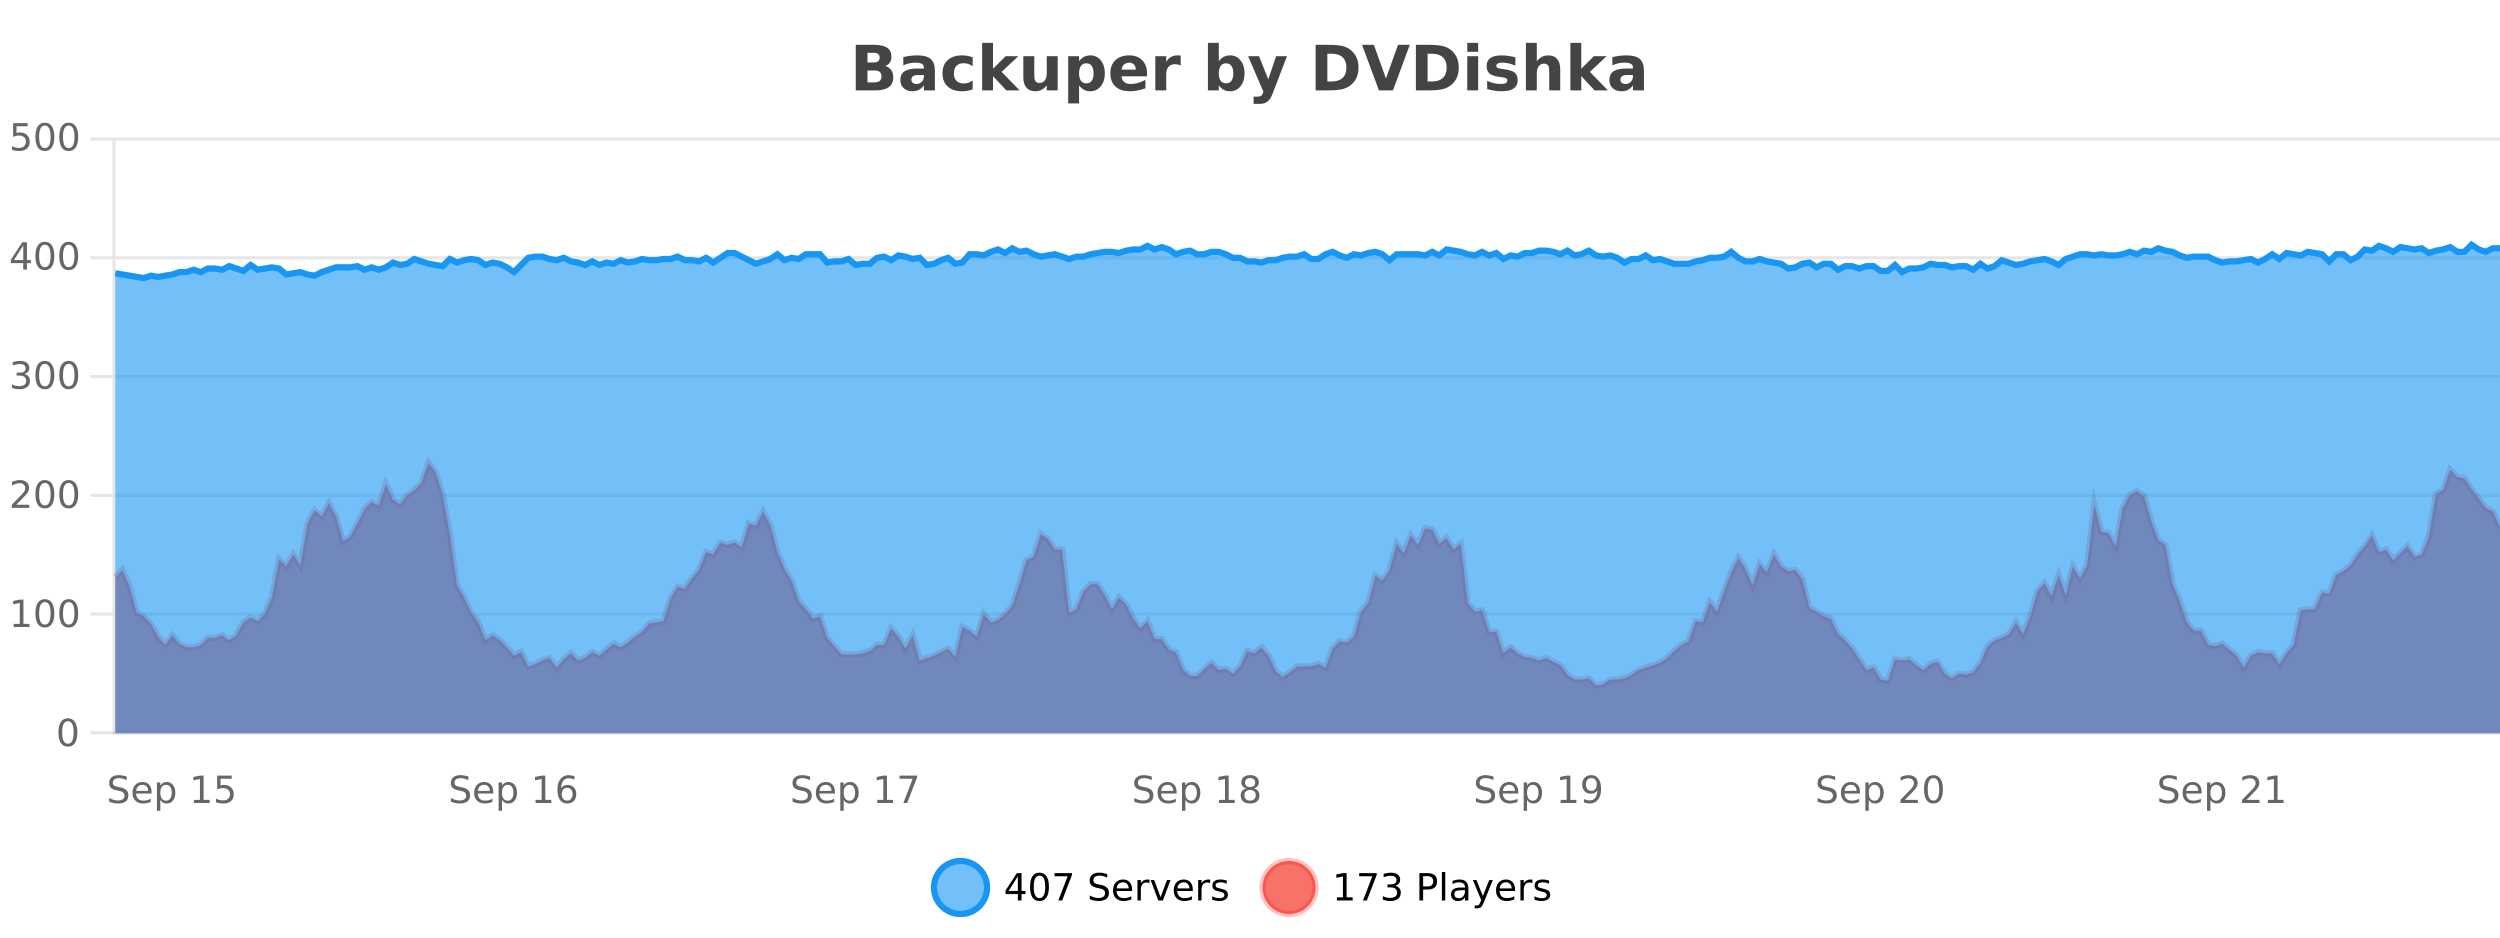 <?xml version="1.0" encoding="UTF-8"?>
<svg xmlns="http://www.w3.org/2000/svg" xmlns:xlink="http://www.w3.org/1999/xlink" width="800pt" height="300pt" viewBox="0 0 800 300" version="1.1">
<defs>
<clipPath id="clip1">
  <path d="M 270 263 L 345 263 L 345 300 L 270 300 Z M 270 263 "/>
</clipPath>
<clipPath id="clip2">
  <path d="M 375 263 L 450 263 L 450 300 L 375 300 Z M 375 263 "/>
</clipPath>
<clipPath id="clip3">
  <path d="M 36.906 148 L 800 148 L 800 234.602 L 36.906 234.602 Z M 36.906 148 "/>
</clipPath>
<clipPath id="clip4">
  <path d="M 35.906 119 L 800 119 L 800 235.602 L 35.906 235.602 Z M 35.906 119 "/>
</clipPath>
<clipPath id="clip5">
  <path d="M 36.906 78 L 800 78 L 800 234.602 L 36.906 234.602 Z M 36.906 78 "/>
</clipPath>
<clipPath id="clip6">
  <path d="M 35.906 50 L 800 50 L 800 118 L 35.906 118 Z M 35.906 50 "/>
</clipPath>
</defs>
<g id="surface965296">
<rect x="0" y="0" width="800" height="300" style="fill:rgb(100%,100%,100%);fill-opacity:1;stroke:none;"/>
<path style="fill:none;stroke-width:1;stroke-linecap:butt;stroke-linejoin:miter;stroke:rgb(0%,0%,0%);stroke-opacity:0.098;stroke-miterlimit:10;" d="M 37 234.5 L 800 234.5 "/>
<path style="fill:none;stroke-width:1;stroke-linecap:butt;stroke-linejoin:miter;stroke:rgb(0%,0%,0%);stroke-opacity:0.098;stroke-miterlimit:10;" d="M 28.906 234.5 L 36 234.5 "/>
<path style="fill:none;stroke-width:1;stroke-linecap:butt;stroke-linejoin:miter;stroke:rgb(0%,0%,0%);stroke-opacity:0.098;stroke-miterlimit:10;" d="M 37 196.5 L 800 196.5 "/>
<path style="fill:none;stroke-width:1;stroke-linecap:butt;stroke-linejoin:miter;stroke:rgb(0%,0%,0%);stroke-opacity:0.098;stroke-miterlimit:10;" d="M 28.906 196.5 L 36 196.5 "/>
<path style="fill:none;stroke-width:1;stroke-linecap:butt;stroke-linejoin:miter;stroke:rgb(0%,0%,0%);stroke-opacity:0.098;stroke-miterlimit:10;" d="M 37 158.5 L 800 158.5 "/>
<path style="fill:none;stroke-width:1;stroke-linecap:butt;stroke-linejoin:miter;stroke:rgb(0%,0%,0%);stroke-opacity:0.098;stroke-miterlimit:10;" d="M 28.906 158.5 L 36 158.5 "/>
<path style="fill:none;stroke-width:1;stroke-linecap:butt;stroke-linejoin:miter;stroke:rgb(0%,0%,0%);stroke-opacity:0.098;stroke-miterlimit:10;" d="M 37 120.5 L 800 120.5 "/>
<path style="fill:none;stroke-width:1;stroke-linecap:butt;stroke-linejoin:miter;stroke:rgb(0%,0%,0%);stroke-opacity:0.098;stroke-miterlimit:10;" d="M 28.906 120.5 L 36 120.5 "/>
<path style="fill:none;stroke-width:1;stroke-linecap:butt;stroke-linejoin:miter;stroke:rgb(0%,0%,0%);stroke-opacity:0.098;stroke-miterlimit:10;" d="M 37 82.5 L 800 82.5 "/>
<path style="fill:none;stroke-width:1;stroke-linecap:butt;stroke-linejoin:miter;stroke:rgb(0%,0%,0%);stroke-opacity:0.098;stroke-miterlimit:10;" d="M 28.906 82.5 L 36 82.5 "/>
<path style="fill:none;stroke-width:1;stroke-linecap:butt;stroke-linejoin:miter;stroke:rgb(0%,0%,0%);stroke-opacity:0.098;stroke-miterlimit:10;" d="M 37 44.5 L 800 44.5 "/>
<path style="fill:none;stroke-width:1;stroke-linecap:butt;stroke-linejoin:miter;stroke:rgb(0%,0%,0%);stroke-opacity:0.098;stroke-miterlimit:10;" d="M 28.906 44.5 L 36 44.5 "/>
<path style=" stroke:none;fill-rule:nonzero;fill:rgb(9.02%,58.824%,95.294%);fill-opacity:0.6;" d="M 315.852 284 C 315.852 288.688 312.055 292.484 307.367 292.484 C 302.684 292.484 298.883 288.688 298.883 284 C 298.883 279.312 302.684 275.516 307.367 275.516 C 312.055 275.516 315.852 279.312 315.852 284 Z M 315.852 284 "/>
<g clip-path="url(#clip1)" clip-rule="nonzero">
<path style="fill:none;stroke-width:2;stroke-linecap:butt;stroke-linejoin:miter;stroke:rgb(9.02%,58.824%,95.294%);stroke-opacity:1;stroke-miterlimit:10;" d="M 315.852 284 C 315.852 288.688 312.055 292.484 307.367 292.484 C 302.684 292.484 298.883 288.688 298.883 284 C 298.883 279.312 302.684 275.516 307.367 275.516 C 312.055 275.516 315.852 279.312 315.852 284 Z M 315.852 284 "/>
</g>
<path style=" stroke:none;fill-rule:nonzero;fill:rgb(0%,0%,0%);fill-opacity:1;" d="M 325.711 280.438 L 322.727 285.109 L 325.711 285.109 Z M 325.398 279.406 L 326.898 279.406 L 326.898 285.109 L 328.148 285.109 L 328.148 286.094 L 326.898 286.094 L 326.898 288.156 L 325.711 288.156 L 325.711 286.094 L 321.773 286.094 L 321.773 284.953 Z M 332.629 280.188 C 332.023 280.188 331.566 280.492 331.254 281.094 C 330.949 281.688 330.801 282.59 330.801 283.797 C 330.801 284.996 330.949 285.898 331.254 286.5 C 331.566 287.094 332.023 287.391 332.629 287.391 C 333.242 287.391 333.699 287.094 334.004 286.5 C 334.316 285.898 334.473 284.996 334.473 283.797 C 334.473 282.59 334.316 281.688 334.004 281.094 C 333.699 280.492 333.242 280.188 332.629 280.188 Z M 332.629 279.25 C 333.605 279.25 334.355 279.641 334.879 280.422 C 335.398 281.195 335.66 282.32 335.66 283.797 C 335.66 285.266 335.398 286.391 334.879 287.172 C 334.355 287.945 333.605 288.328 332.629 288.328 C 331.648 288.328 330.898 287.945 330.379 287.172 C 329.867 286.391 329.613 285.266 329.613 283.797 C 329.613 282.32 329.867 281.195 330.379 280.422 C 330.898 279.641 331.648 279.25 332.629 279.25 Z M 337.438 279.406 L 343.062 279.406 L 343.062 279.906 L 339.891 288.156 L 338.656 288.156 L 341.641 280.406 L 337.438 280.406 Z M 354.32 279.688 L 354.32 280.844 C 353.871 280.637 353.445 280.48 353.039 280.375 C 352.641 280.262 352.262 280.203 351.898 280.203 C 351.25 280.203 350.75 280.328 350.398 280.578 C 350.055 280.828 349.883 281.188 349.883 281.656 C 349.883 282.043 349.996 282.336 350.227 282.531 C 350.453 282.73 350.898 282.887 351.555 283 L 352.258 283.156 C 353.141 283.324 353.793 283.621 354.211 284.047 C 354.637 284.465 354.852 285.027 354.852 285.734 C 354.852 286.59 354.562 287.234 353.992 287.672 C 353.43 288.109 352.594 288.328 351.492 288.328 C 351.086 288.328 350.648 288.281 350.18 288.188 C 349.711 288.094 349.227 287.953 348.727 287.766 L 348.727 286.547 C 349.203 286.82 349.672 287.023 350.133 287.156 C 350.602 287.293 351.055 287.359 351.492 287.359 C 352.168 287.359 352.688 287.23 353.055 286.969 C 353.43 286.699 353.617 286.32 353.617 285.828 C 353.617 285.402 353.48 285.07 353.211 284.828 C 352.949 284.578 352.516 284.398 351.914 284.281 L 351.195 284.141 C 350.309 283.965 349.668 283.688 349.273 283.312 C 348.887 282.938 348.695 282.418 348.695 281.75 C 348.695 280.969 348.965 280.359 349.508 279.922 C 350.047 279.477 350.797 279.25 351.758 279.25 C 352.172 279.25 352.59 279.289 353.008 279.359 C 353.434 279.434 353.871 279.543 354.32 279.688 Z M 362.266 284.609 L 362.266 285.125 L 357.297 285.125 C 357.348 285.875 357.57 286.445 357.969 286.828 C 358.375 287.215 358.93 287.406 359.641 287.406 C 360.055 287.406 360.457 287.359 360.844 287.266 C 361.238 287.164 361.629 287.008 362.016 286.797 L 362.016 287.828 C 361.617 287.984 361.219 288.105 360.812 288.188 C 360.406 288.281 359.992 288.328 359.578 288.328 C 358.535 288.328 357.707 288.027 357.094 287.422 C 356.477 286.809 356.172 285.98 356.172 284.938 C 356.172 283.867 356.461 283.016 357.047 282.391 C 357.629 281.758 358.41 281.438 359.391 281.438 C 360.273 281.438 360.973 281.727 361.484 282.297 C 362.004 282.859 362.266 283.633 362.266 284.609 Z M 361.188 284.281 C 361.176 283.699 361.008 283.23 360.688 282.875 C 360.363 282.523 359.938 282.344 359.406 282.344 C 358.801 282.344 358.316 282.516 357.953 282.859 C 357.598 283.203 357.395 283.684 357.344 284.297 Z M 367.836 282.594 C 367.711 282.531 367.574 282.484 367.43 282.453 C 367.293 282.414 367.137 282.391 366.961 282.391 C 366.355 282.391 365.887 282.59 365.555 282.984 C 365.23 283.383 365.07 283.953 365.07 284.703 L 365.07 288.156 L 363.992 288.156 L 363.992 281.594 L 365.07 281.594 L 365.07 282.609 C 365.297 282.215 365.594 281.922 365.961 281.734 C 366.324 281.539 366.766 281.438 367.289 281.438 C 367.359 281.438 367.438 281.445 367.523 281.453 C 367.617 281.465 367.715 281.48 367.82 281.5 Z M 368.195 281.594 L 369.336 281.594 L 371.383 287.094 L 373.445 281.594 L 374.586 281.594 L 372.117 288.156 L 370.648 288.156 Z M 381.688 284.609 L 381.688 285.125 L 376.719 285.125 C 376.77 285.875 376.992 286.445 377.391 286.828 C 377.797 287.215 378.352 287.406 379.062 287.406 C 379.477 287.406 379.879 287.359 380.266 287.266 C 380.66 287.164 381.051 287.008 381.438 286.797 L 381.438 287.828 C 381.039 287.984 380.641 288.105 380.234 288.188 C 379.828 288.281 379.414 288.328 379 288.328 C 377.957 288.328 377.129 288.027 376.516 287.422 C 375.898 286.809 375.594 285.98 375.594 284.938 C 375.594 283.867 375.883 283.016 376.469 282.391 C 377.051 281.758 377.832 281.438 378.812 281.438 C 379.695 281.438 380.395 281.727 380.906 282.297 C 381.426 282.859 381.688 283.633 381.688 284.609 Z M 380.609 284.281 C 380.598 283.699 380.43 283.23 380.109 282.875 C 379.785 282.523 379.359 282.344 378.828 282.344 C 378.223 282.344 377.738 282.516 377.375 282.859 C 377.02 283.203 376.816 283.684 376.766 284.297 Z M 387.258 282.594 C 387.133 282.531 386.996 282.484 386.852 282.453 C 386.715 282.414 386.559 282.391 386.383 282.391 C 385.777 282.391 385.309 282.59 384.977 282.984 C 384.652 283.383 384.492 283.953 384.492 284.703 L 384.492 288.156 L 383.414 288.156 L 383.414 281.594 L 384.492 281.594 L 384.492 282.609 C 384.719 282.215 385.016 281.922 385.383 281.734 C 385.746 281.539 386.188 281.438 386.711 281.438 C 386.781 281.438 386.859 281.445 386.945 281.453 C 387.039 281.465 387.137 281.48 387.242 281.5 Z M 392.562 281.781 L 392.562 282.812 C 392.258 282.656 391.941 282.543 391.609 282.469 C 391.285 282.387 390.945 282.344 390.594 282.344 C 390.062 282.344 389.66 282.43 389.391 282.594 C 389.117 282.75 388.984 282.996 388.984 283.328 C 388.984 283.578 389.078 283.777 389.266 283.922 C 389.461 284.059 389.852 284.188 390.438 284.312 L 390.797 284.406 C 391.566 284.562 392.113 284.793 392.438 285.094 C 392.758 285.398 392.922 285.812 392.922 286.344 C 392.922 286.961 392.676 287.445 392.188 287.797 C 391.707 288.152 391.047 288.328 390.203 288.328 C 389.848 288.328 389.477 288.289 389.094 288.219 C 388.719 288.156 388.32 288.059 387.906 287.922 L 387.906 286.797 C 388.301 287.008 388.691 287.164 389.078 287.266 C 389.461 287.371 389.848 287.422 390.234 287.422 C 390.734 287.422 391.117 287.34 391.391 287.172 C 391.672 286.996 391.812 286.746 391.812 286.422 C 391.812 286.133 391.711 285.906 391.516 285.75 C 391.316 285.594 390.883 285.445 390.219 285.297 L 389.844 285.219 C 389.176 285.074 388.691 284.855 388.391 284.562 C 388.098 284.273 387.953 283.875 387.953 283.375 C 387.953 282.75 388.172 282.273 388.609 281.938 C 389.047 281.605 389.664 281.438 390.469 281.438 C 390.863 281.438 391.238 281.469 391.594 281.531 C 391.945 281.586 392.27 281.668 392.562 281.781 Z M 317.367 277.016 "/>
<path style=" stroke:none;fill-rule:nonzero;fill:rgb(96.863%,44.706%,40.784%);fill-opacity:1;" d="M 420.988 284 C 420.988 288.688 417.191 292.484 412.504 292.484 C 407.82 292.484 404.02 288.688 404.02 284 C 404.02 279.312 407.82 275.516 412.504 275.516 C 417.191 275.516 420.988 279.312 420.988 284 Z M 420.988 284 "/>
<g clip-path="url(#clip2)" clip-rule="nonzero">
<path style="fill:none;stroke-width:2;stroke-linecap:butt;stroke-linejoin:miter;stroke:rgb(100%,4.706%,0%);stroke-opacity:0.247;stroke-miterlimit:10;" d="M 420.988 284 C 420.988 288.688 417.191 292.484 412.504 292.484 C 407.82 292.484 404.02 288.688 404.02 284 C 404.02 279.312 407.82 275.516 412.504 275.516 C 417.191 275.516 420.988 279.312 420.988 284 Z M 420.988 284 "/>
</g>
<path style=" stroke:none;fill-rule:nonzero;fill:rgb(0%,0%,0%);fill-opacity:1;" d="M 427.805 287.156 L 429.742 287.156 L 429.742 280.484 L 427.633 280.906 L 427.633 279.828 L 429.727 279.406 L 430.914 279.406 L 430.914 287.156 L 432.852 287.156 L 432.852 288.156 L 427.805 288.156 Z M 434.938 279.406 L 440.562 279.406 L 440.562 279.906 L 437.391 288.156 L 436.156 288.156 L 439.141 280.406 L 434.938 280.406 Z M 446.461 283.438 C 447.023 283.562 447.461 283.82 447.773 284.203 C 448.094 284.578 448.258 285.047 448.258 285.609 C 448.258 286.477 447.961 287.148 447.367 287.625 C 446.773 288.094 445.93 288.328 444.836 288.328 C 444.469 288.328 444.09 288.289 443.695 288.219 C 443.309 288.148 442.914 288.039 442.508 287.891 L 442.508 286.75 C 442.828 286.938 443.184 287.086 443.57 287.188 C 443.965 287.281 444.375 287.328 444.805 287.328 C 445.543 287.328 446.105 287.184 446.492 286.891 C 446.887 286.602 447.086 286.172 447.086 285.609 C 447.086 285.102 446.902 284.699 446.539 284.406 C 446.172 284.117 445.672 283.969 445.039 283.969 L 444.008 283.969 L 444.008 283 L 445.086 283 C 445.656 283 446.102 282.887 446.414 282.656 C 446.727 282.418 446.883 282.078 446.883 281.641 C 446.883 281.195 446.719 280.852 446.398 280.609 C 446.086 280.371 445.633 280.25 445.039 280.25 C 444.703 280.25 444.352 280.289 443.977 280.359 C 443.609 280.422 443.203 280.527 442.758 280.672 L 442.758 279.625 C 443.215 279.5 443.637 279.406 444.023 279.344 C 444.418 279.281 444.789 279.25 445.133 279.25 C 446.039 279.25 446.75 279.453 447.273 279.859 C 447.793 280.266 448.055 280.82 448.055 281.516 C 448.055 282.008 447.914 282.418 447.633 282.75 C 447.359 283.086 446.969 283.312 446.461 283.438 Z M 455.398 280.375 L 455.398 283.672 L 456.883 283.672 C 457.434 283.672 457.859 283.531 458.164 283.25 C 458.465 282.961 458.617 282.547 458.617 282.016 C 458.617 281.496 458.465 281.094 458.164 280.812 C 457.859 280.523 457.434 280.375 456.883 280.375 Z M 454.211 279.406 L 456.883 279.406 C 457.871 279.406 458.617 279.633 459.117 280.078 C 459.617 280.516 459.867 281.164 459.867 282.016 C 459.867 282.883 459.617 283.539 459.117 283.984 C 458.617 284.422 457.871 284.641 456.883 284.641 L 455.398 284.641 L 455.398 288.156 L 454.211 288.156 Z M 461.398 279.031 L 462.477 279.031 L 462.477 288.156 L 461.398 288.156 Z M 467.719 284.859 C 466.852 284.859 466.25 284.961 465.906 285.156 C 465.57 285.355 465.406 285.695 465.406 286.172 C 465.406 286.559 465.531 286.867 465.781 287.094 C 466.039 287.312 466.383 287.422 466.812 287.422 C 467.414 287.422 467.895 287.215 468.25 286.797 C 468.613 286.371 468.797 285.805 468.797 285.094 L 468.797 284.859 Z M 469.875 284.406 L 469.875 288.156 L 468.797 288.156 L 468.797 287.156 C 468.547 287.555 468.238 287.852 467.875 288.047 C 467.508 288.234 467.062 288.328 466.531 288.328 C 465.852 288.328 465.316 288.141 464.922 287.766 C 464.523 287.383 464.328 286.875 464.328 286.25 C 464.328 285.512 464.57 284.953 465.062 284.578 C 465.562 284.203 466.301 284.016 467.281 284.016 L 468.797 284.016 L 468.797 283.906 C 468.797 283.406 468.629 283.023 468.297 282.75 C 467.973 282.48 467.52 282.344 466.938 282.344 C 466.562 282.344 466.191 282.391 465.828 282.484 C 465.473 282.578 465.133 282.715 464.812 282.891 L 464.812 281.891 C 465.207 281.734 465.586 281.621 465.953 281.547 C 466.328 281.477 466.691 281.438 467.047 281.438 C 467.992 281.438 468.703 281.684 469.172 282.172 C 469.641 282.664 469.875 283.406 469.875 284.406 Z M 474.82 288.766 C 474.516 289.547 474.219 290.055 473.93 290.297 C 473.637 290.535 473.25 290.656 472.773 290.656 L 471.914 290.656 L 471.914 289.75 L 472.539 289.75 C 472.84 289.75 473.07 289.676 473.227 289.531 C 473.391 289.395 473.574 289.066 473.773 288.547 L 473.977 288.047 L 471.32 281.594 L 472.461 281.594 L 474.508 286.719 L 476.57 281.594 L 477.711 281.594 Z M 484.812 284.609 L 484.812 285.125 L 479.844 285.125 C 479.895 285.875 480.117 286.445 480.516 286.828 C 480.922 287.215 481.477 287.406 482.188 287.406 C 482.602 287.406 483.004 287.359 483.391 287.266 C 483.785 287.164 484.176 287.008 484.562 286.797 L 484.562 287.828 C 484.164 287.984 483.766 288.105 483.359 288.188 C 482.953 288.281 482.539 288.328 482.125 288.328 C 481.082 288.328 480.254 288.027 479.641 287.422 C 479.023 286.809 478.719 285.98 478.719 284.938 C 478.719 283.867 479.008 283.016 479.594 282.391 C 480.176 281.758 480.957 281.438 481.938 281.438 C 482.82 281.438 483.52 281.727 484.031 282.297 C 484.551 282.859 484.812 283.633 484.812 284.609 Z M 483.734 284.281 C 483.723 283.699 483.555 283.23 483.234 282.875 C 482.91 282.523 482.484 282.344 481.953 282.344 C 481.348 282.344 480.863 282.516 480.5 282.859 C 480.145 283.203 479.941 283.684 479.891 284.297 Z M 490.383 282.594 C 490.258 282.531 490.121 282.484 489.977 282.453 C 489.84 282.414 489.684 282.391 489.508 282.391 C 488.902 282.391 488.434 282.59 488.102 282.984 C 487.777 283.383 487.617 283.953 487.617 284.703 L 487.617 288.156 L 486.539 288.156 L 486.539 281.594 L 487.617 281.594 L 487.617 282.609 C 487.844 282.215 488.141 281.922 488.508 281.734 C 488.871 281.539 489.312 281.438 489.836 281.438 C 489.906 281.438 489.984 281.445 490.07 281.453 C 490.164 281.465 490.262 281.48 490.367 281.5 Z M 495.691 281.781 L 495.691 282.812 C 495.387 282.656 495.07 282.543 494.738 282.469 C 494.414 282.387 494.074 282.344 493.723 282.344 C 493.191 282.344 492.789 282.43 492.52 282.594 C 492.246 282.75 492.113 282.996 492.113 283.328 C 492.113 283.578 492.207 283.777 492.395 283.922 C 492.59 284.059 492.98 284.188 493.566 284.312 L 493.926 284.406 C 494.695 284.562 495.242 284.793 495.566 285.094 C 495.887 285.398 496.051 285.812 496.051 286.344 C 496.051 286.961 495.805 287.445 495.316 287.797 C 494.836 288.152 494.176 288.328 493.332 288.328 C 492.977 288.328 492.605 288.289 492.223 288.219 C 491.848 288.156 491.449 288.059 491.035 287.922 L 491.035 286.797 C 491.43 287.008 491.82 287.164 492.207 287.266 C 492.59 287.371 492.977 287.422 493.363 287.422 C 493.863 287.422 494.246 287.34 494.52 287.172 C 494.801 286.996 494.941 286.746 494.941 286.422 C 494.941 286.133 494.84 285.906 494.645 285.75 C 494.445 285.594 494.012 285.445 493.348 285.297 L 492.973 285.219 C 492.305 285.074 491.82 284.855 491.52 284.562 C 491.227 284.273 491.082 283.875 491.082 283.375 C 491.082 282.75 491.301 282.273 491.738 281.938 C 492.176 281.605 492.793 281.438 493.598 281.438 C 493.992 281.438 494.367 281.469 494.723 281.531 C 495.074 281.586 495.398 281.668 495.691 281.781 Z M 422.504 277.016 "/>
<path style=" stroke:none;fill-rule:nonzero;fill:rgb(26.667%,26.667%,26.667%);fill-opacity:1;" d="M 279.672 19.984 C 280.266 19.984 280.711 19.855 281.016 19.594 C 281.328 19.336 281.484 18.949 281.484 18.438 C 281.484 17.938 281.328 17.559 281.016 17.297 C 280.711 17.039 280.266 16.906 279.672 16.906 L 277.594 16.906 L 277.594 19.984 Z M 279.797 26.359 C 280.555 26.359 281.125 26.203 281.5 25.891 C 281.883 25.57 282.078 25.086 282.078 24.438 C 282.078 23.805 281.891 23.328 281.516 23.016 C 281.141 22.703 280.566 22.547 279.797 22.547 L 277.594 22.547 L 277.594 26.359 Z M 283.297 21.125 C 284.109 21.355 284.734 21.789 285.172 22.422 C 285.617 23.047 285.844 23.82 285.844 24.734 C 285.844 26.141 285.363 27.195 284.406 27.891 C 283.457 28.578 282.016 28.922 280.078 28.922 L 273.844 28.922 L 273.844 14.344 L 279.484 14.344 C 281.504 14.344 282.969 14.652 283.875 15.266 C 284.789 15.871 285.25 16.852 285.25 18.203 C 285.25 18.914 285.082 19.516 284.75 20.016 C 284.414 20.508 283.93 20.875 283.297 21.125 Z M 293.82 24 C 293.09 24 292.543 24.125 292.18 24.375 C 291.812 24.617 291.633 24.98 291.633 25.469 C 291.633 25.906 291.777 26.25 292.07 26.5 C 292.371 26.75 292.781 26.875 293.305 26.875 C 293.961 26.875 294.512 26.641 294.961 26.172 C 295.418 25.703 295.648 25.117 295.648 24.406 L 295.648 24 Z M 299.164 22.688 L 299.164 28.922 L 295.648 28.922 L 295.648 27.297 C 295.18 27.965 294.648 28.449 294.055 28.75 C 293.469 29.051 292.758 29.203 291.914 29.203 C 290.789 29.203 289.871 28.875 289.164 28.219 C 288.453 27.555 288.102 26.695 288.102 25.641 C 288.102 24.359 288.539 23.422 289.414 22.828 C 290.297 22.227 291.688 21.922 293.586 21.922 L 295.648 21.922 L 295.648 21.641 C 295.648 21.09 295.43 20.688 294.992 20.438 C 294.555 20.18 293.871 20.047 292.945 20.047 C 292.195 20.047 291.496 20.125 290.852 20.281 C 290.203 20.43 289.605 20.648 289.055 20.938 L 289.055 18.281 C 289.805 18.094 290.555 17.953 291.305 17.859 C 292.062 17.766 292.824 17.719 293.586 17.719 C 295.555 17.719 296.977 18.109 297.852 18.891 C 298.727 19.664 299.164 20.93 299.164 22.688 Z M 311.258 18.328 L 311.258 21.172 C 310.789 20.852 310.312 20.609 309.836 20.453 C 309.355 20.297 308.855 20.219 308.336 20.219 C 307.367 20.219 306.605 20.508 306.055 21.078 C 305.512 21.641 305.242 22.438 305.242 23.469 C 305.242 24.492 305.512 25.289 306.055 25.859 C 306.605 26.422 307.367 26.703 308.336 26.703 C 308.887 26.703 309.406 26.625 309.898 26.469 C 310.387 26.305 310.84 26.059 311.258 25.734 L 311.258 28.594 C 310.715 28.805 310.164 28.953 309.602 29.047 C 309.039 29.148 308.469 29.203 307.898 29.203 C 305.93 29.203 304.387 28.699 303.273 27.688 C 302.156 26.68 301.602 25.273 301.602 23.469 C 301.602 21.656 302.156 20.246 303.273 19.234 C 304.387 18.227 305.93 17.719 307.898 17.719 C 308.469 17.719 309.031 17.773 309.586 17.875 C 310.148 17.969 310.703 18.121 311.258 18.328 Z M 314.281 13.719 L 317.766 13.719 L 317.766 22 L 321.797 17.984 L 325.859 17.984 L 320.516 23 L 326.281 28.922 L 322.031 28.922 L 317.766 24.359 L 317.766 28.922 L 314.281 28.922 Z M 327.461 24.656 L 327.461 17.984 L 330.977 17.984 L 330.977 19.078 C 330.977 19.672 330.969 20.418 330.961 21.312 C 330.961 22.211 330.961 22.805 330.961 23.094 C 330.961 23.98 330.98 24.617 331.023 25 C 331.074 25.387 331.152 25.668 331.258 25.844 C 331.402 26.074 331.59 26.25 331.82 26.375 C 332.047 26.5 332.312 26.562 332.617 26.562 C 333.344 26.562 333.918 26.281 334.336 25.719 C 334.75 25.156 334.961 24.383 334.961 23.391 L 334.961 17.984 L 338.461 17.984 L 338.461 28.922 L 334.961 28.922 L 334.961 27.344 C 334.43 27.98 333.867 28.449 333.273 28.75 C 332.688 29.051 332.043 29.203 331.336 29.203 C 330.074 29.203 329.109 28.82 328.445 28.047 C 327.789 27.266 327.461 26.137 327.461 24.656 Z M 345.305 27.344 L 345.305 33.078 L 341.82 33.078 L 341.82 17.984 L 345.305 17.984 L 345.305 19.578 C 345.793 18.945 346.328 18.477 346.914 18.172 C 347.496 17.871 348.168 17.719 348.93 17.719 C 350.281 17.719 351.391 18.258 352.258 19.328 C 353.121 20.402 353.555 21.781 353.555 23.469 C 353.555 25.148 353.121 26.523 352.258 27.594 C 351.391 28.668 350.281 29.203 348.93 29.203 C 348.168 29.203 347.496 29.051 346.914 28.75 C 346.328 28.449 345.793 27.98 345.305 27.344 Z M 347.633 20.266 C 346.883 20.266 346.305 20.543 345.898 21.094 C 345.5 21.637 345.305 22.43 345.305 23.469 C 345.305 24.5 345.5 25.293 345.898 25.844 C 346.305 26.398 346.883 26.672 347.633 26.672 C 348.383 26.672 348.953 26.402 349.352 25.859 C 349.746 25.309 349.945 24.512 349.945 23.469 C 349.945 22.43 349.746 21.637 349.352 21.094 C 348.953 20.543 348.383 20.266 347.633 20.266 Z M 367.047 23.422 L 367.047 24.422 L 358.875 24.422 C 358.957 25.246 359.254 25.859 359.766 26.266 C 360.273 26.672 360.984 26.875 361.891 26.875 C 362.629 26.875 363.383 26.766 364.156 26.547 C 364.926 26.328 365.719 26 366.531 25.562 L 366.531 28.25 C 365.707 28.562 364.879 28.797 364.047 28.953 C 363.223 29.117 362.398 29.203 361.578 29.203 C 359.598 29.203 358.055 28.703 356.953 27.703 C 355.859 26.695 355.312 25.281 355.312 23.469 C 355.312 21.68 355.848 20.273 356.922 19.25 C 358.004 18.23 359.488 17.719 361.375 17.719 C 363.094 17.719 364.469 18.242 365.5 19.281 C 366.531 20.312 367.047 21.695 367.047 23.422 Z M 363.453 22.266 C 363.453 21.602 363.258 21.062 362.875 20.656 C 362.488 20.25 361.984 20.047 361.359 20.047 C 360.68 20.047 360.129 20.242 359.703 20.625 C 359.285 21 359.023 21.547 358.922 22.266 Z M 377.828 20.969 C 377.516 20.824 377.207 20.719 376.906 20.656 C 376.602 20.586 376.301 20.547 376 20.547 C 375.094 20.547 374.395 20.836 373.906 21.406 C 373.426 21.98 373.188 22.805 373.188 23.875 L 373.188 28.922 L 369.703 28.922 L 369.703 17.984 L 373.188 17.984 L 373.188 19.781 C 373.633 19.062 374.148 18.543 374.734 18.219 C 375.316 17.887 376.016 17.719 376.828 17.719 C 376.953 17.719 377.082 17.727 377.219 17.734 C 377.352 17.746 377.551 17.766 377.812 17.797 Z M 392.344 26.672 C 393.094 26.672 393.664 26.402 394.062 25.859 C 394.457 25.309 394.656 24.512 394.656 23.469 C 394.656 22.43 394.457 21.637 394.062 21.094 C 393.664 20.543 393.094 20.266 392.344 20.266 C 391.594 20.266 391.016 20.543 390.609 21.094 C 390.211 21.637 390.016 22.43 390.016 23.469 C 390.016 24.5 390.211 25.293 390.609 25.844 C 391.016 26.398 391.594 26.672 392.344 26.672 Z M 390.016 19.578 C 390.504 18.945 391.039 18.477 391.625 18.172 C 392.207 17.871 392.879 17.719 393.641 17.719 C 394.992 17.719 396.102 18.258 396.969 19.328 C 397.832 20.402 398.266 21.781 398.266 23.469 C 398.266 25.148 397.832 26.523 396.969 27.594 C 396.102 28.668 394.992 29.203 393.641 29.203 C 392.879 29.203 392.207 29.051 391.625 28.75 C 391.039 28.449 390.504 27.98 390.016 27.344 L 390.016 28.922 L 386.531 28.922 L 386.531 13.719 L 390.016 13.719 Z M 399.406 17.984 L 402.891 17.984 L 405.844 25.406 L 408.344 17.984 L 411.828 17.984 L 407.234 29.953 C 406.773 31.172 406.234 32.02 405.609 32.5 C 404.992 32.988 404.188 33.234 403.188 33.234 L 401.156 33.234 L 401.156 30.938 L 402.25 30.938 C 402.844 30.938 403.273 30.844 403.547 30.656 C 403.816 30.469 404.023 30.129 404.172 29.641 L 404.281 29.344 Z M 424.75 17.188 L 424.75 26.078 L 426.094 26.078 C 427.633 26.078 428.812 25.699 429.625 24.938 C 430.438 24.18 430.844 23.07 430.844 21.609 C 430.844 20.172 430.438 19.078 429.625 18.328 C 428.82 17.57 427.645 17.188 426.094 17.188 Z M 421 14.344 L 424.953 14.344 C 427.172 14.344 428.82 14.5 429.906 14.812 C 430.988 15.125 431.914 15.664 432.688 16.422 C 433.375 17.078 433.883 17.84 434.219 18.703 C 434.551 19.559 434.719 20.527 434.719 21.609 C 434.719 22.715 434.551 23.699 434.219 24.562 C 433.883 25.43 433.375 26.188 432.688 26.844 C 431.906 27.594 430.969 28.133 429.875 28.453 C 428.781 28.766 427.141 28.922 424.953 28.922 L 421 28.922 Z M 435.852 14.344 L 439.633 14.344 L 443.508 25.109 L 447.367 14.344 L 451.133 14.344 L 445.742 28.922 L 441.258 28.922 Z M 456.832 17.188 L 456.832 26.078 L 458.176 26.078 C 459.715 26.078 460.895 25.699 461.707 24.938 C 462.52 24.18 462.926 23.07 462.926 21.609 C 462.926 20.172 462.52 19.078 461.707 18.328 C 460.902 17.57 459.727 17.188 458.176 17.188 Z M 453.082 14.344 L 457.035 14.344 C 459.254 14.344 460.902 14.5 461.988 14.812 C 463.07 15.125 463.996 15.664 464.77 16.422 C 465.457 17.078 465.965 17.84 466.301 18.703 C 466.633 19.559 466.801 20.527 466.801 21.609 C 466.801 22.715 466.633 23.699 466.301 24.562 C 465.965 25.43 465.457 26.188 464.77 26.844 C 463.988 27.594 463.051 28.133 461.957 28.453 C 460.863 28.766 459.223 28.922 457.035 28.922 L 453.082 28.922 Z M 469.527 17.984 L 473.012 17.984 L 473.012 28.922 L 469.527 28.922 Z M 469.527 13.719 L 473.012 13.719 L 473.012 16.578 L 469.527 16.578 Z M 484.914 18.328 L 484.914 20.984 C 484.172 20.672 483.453 20.438 482.758 20.281 C 482.059 20.125 481.398 20.047 480.773 20.047 C 480.117 20.047 479.625 20.133 479.305 20.297 C 478.98 20.465 478.82 20.719 478.82 21.062 C 478.82 21.344 478.938 21.559 479.18 21.703 C 479.43 21.852 479.867 21.961 480.492 22.031 L 481.117 22.125 C 482.906 22.355 484.109 22.73 484.727 23.25 C 485.34 23.773 485.648 24.59 485.648 25.703 C 485.648 26.871 485.215 27.746 484.352 28.328 C 483.496 28.914 482.219 29.203 480.523 29.203 C 479.793 29.203 479.043 29.145 478.273 29.031 C 477.5 28.918 476.711 28.746 475.898 28.516 L 475.898 25.859 C 476.594 26.203 477.309 26.461 478.039 26.625 C 478.766 26.793 479.512 26.875 480.273 26.875 C 480.961 26.875 481.477 26.781 481.82 26.594 C 482.164 26.406 482.336 26.125 482.336 25.75 C 482.336 25.438 482.215 25.211 481.977 25.062 C 481.734 24.906 481.262 24.789 480.555 24.703 L 479.945 24.625 C 478.383 24.43 477.289 24.07 476.664 23.547 C 476.039 23.016 475.727 22.215 475.727 21.141 C 475.727 19.984 476.121 19.125 476.914 18.562 C 477.715 18 478.934 17.719 480.57 17.719 C 481.215 17.719 481.891 17.773 482.602 17.875 C 483.309 17.969 484.078 18.121 484.914 18.328 Z M 499.273 22.266 L 499.273 28.922 L 495.758 28.922 L 495.758 23.844 C 495.758 22.887 495.734 22.23 495.695 21.875 C 495.652 21.512 495.578 21.246 495.477 21.078 C 495.34 20.852 495.152 20.672 494.914 20.547 C 494.684 20.422 494.418 20.359 494.117 20.359 C 493.387 20.359 492.812 20.641 492.398 21.203 C 491.98 21.766 491.773 22.547 491.773 23.547 L 491.773 28.922 L 488.289 28.922 L 488.289 13.719 L 491.773 13.719 L 491.773 19.578 C 492.305 18.945 492.867 18.477 493.461 18.172 C 494.055 17.871 494.703 17.719 495.414 17.719 C 496.684 17.719 497.641 18.109 498.289 18.891 C 498.945 19.664 499.273 20.789 499.273 22.266 Z M 502.523 13.719 L 506.008 13.719 L 506.008 22 L 510.039 17.984 L 514.102 17.984 L 508.758 23 L 514.523 28.922 L 510.273 28.922 L 506.008 24.359 L 506.008 28.922 L 502.523 28.922 Z M 520.719 24 C 519.988 24 519.441 24.125 519.078 24.375 C 518.711 24.617 518.531 24.98 518.531 25.469 C 518.531 25.906 518.676 26.25 518.969 26.5 C 519.27 26.75 519.68 26.875 520.203 26.875 C 520.859 26.875 521.41 26.641 521.859 26.172 C 522.316 25.703 522.547 25.117 522.547 24.406 L 522.547 24 Z M 526.062 22.688 L 526.062 28.922 L 522.547 28.922 L 522.547 27.297 C 522.078 27.965 521.547 28.449 520.953 28.75 C 520.367 29.051 519.656 29.203 518.812 29.203 C 517.688 29.203 516.77 28.875 516.062 28.219 C 515.352 27.555 515 26.695 515 25.641 C 515 24.359 515.438 23.422 516.312 22.828 C 517.195 22.227 518.586 21.922 520.484 21.922 L 522.547 21.922 L 522.547 21.641 C 522.547 21.09 522.328 20.688 521.891 20.438 C 521.453 20.18 520.77 20.047 519.844 20.047 C 519.094 20.047 518.395 20.125 517.75 20.281 C 517.102 20.43 516.504 20.648 515.953 20.938 L 515.953 18.281 C 516.703 18.094 517.453 17.953 518.203 17.859 C 518.961 17.766 519.723 17.719 520.484 17.719 C 522.453 17.719 523.875 18.109 524.75 18.891 C 525.625 19.664 526.062 20.93 526.062 22.688 Z M 272 10.359 "/>
<path style="fill:none;stroke-width:1;stroke-linecap:butt;stroke-linejoin:miter;stroke:rgb(0%,0%,0%);stroke-opacity:0.098;stroke-miterlimit:10;" d="M 36 234.5 L 801 234.5 "/>
<path style=" stroke:none;fill-rule:nonzero;fill:rgb(40%,40%,40%);fill-opacity:1;" d="M 40.551 248.484 L 40.551 249.641 C 40.102 249.434 39.676 249.277 39.27 249.172 C 38.871 249.059 38.492 249 38.129 249 C 37.48 249 36.98 249.125 36.629 249.375 C 36.285 249.625 36.113 249.984 36.113 250.453 C 36.113 250.84 36.227 251.133 36.457 251.328 C 36.684 251.527 37.129 251.684 37.785 251.797 L 38.488 251.953 C 39.371 252.121 40.023 252.418 40.441 252.844 C 40.867 253.262 41.082 253.824 41.082 254.531 C 41.082 255.387 40.793 256.031 40.223 256.469 C 39.66 256.906 38.824 257.125 37.723 257.125 C 37.316 257.125 36.879 257.078 36.41 256.984 C 35.941 256.891 35.457 256.75 34.957 256.562 L 34.957 255.344 C 35.434 255.617 35.902 255.82 36.363 255.953 C 36.832 256.09 37.285 256.156 37.723 256.156 C 38.398 256.156 38.918 256.027 39.285 255.766 C 39.66 255.496 39.848 255.117 39.848 254.625 C 39.848 254.199 39.711 253.867 39.441 253.625 C 39.18 253.375 38.746 253.195 38.145 253.078 L 37.426 252.938 C 36.539 252.762 35.898 252.484 35.504 252.109 C 35.117 251.734 34.926 251.215 34.926 250.547 C 34.926 249.766 35.195 249.156 35.738 248.719 C 36.277 248.273 37.027 248.047 37.988 248.047 C 38.402 248.047 38.82 248.086 39.238 248.156 C 39.664 248.23 40.102 248.34 40.551 248.484 Z M 48.496 253.406 L 48.496 253.922 L 43.527 253.922 C 43.578 254.672 43.801 255.242 44.199 255.625 C 44.605 256.012 45.16 256.203 45.871 256.203 C 46.285 256.203 46.688 256.156 47.074 256.062 C 47.469 255.961 47.859 255.805 48.246 255.594 L 48.246 256.625 C 47.848 256.781 47.449 256.902 47.043 256.984 C 46.637 257.078 46.223 257.125 45.809 257.125 C 44.766 257.125 43.938 256.824 43.324 256.219 C 42.707 255.605 42.402 254.777 42.402 253.734 C 42.402 252.664 42.691 251.812 43.277 251.188 C 43.859 250.555 44.641 250.234 45.621 250.234 C 46.504 250.234 47.203 250.523 47.715 251.094 C 48.234 251.656 48.496 252.43 48.496 253.406 Z M 47.418 253.078 C 47.406 252.496 47.238 252.027 46.918 251.672 C 46.594 251.32 46.168 251.141 45.637 251.141 C 45.031 251.141 44.547 251.312 44.184 251.656 C 43.828 252 43.625 252.48 43.574 253.094 Z M 51.301 255.969 L 51.301 259.453 L 50.223 259.453 L 50.223 250.391 L 51.301 250.391 L 51.301 251.391 C 51.527 250.996 51.816 250.703 52.16 250.516 C 52.504 250.328 52.914 250.234 53.395 250.234 C 54.195 250.234 54.848 250.555 55.348 251.188 C 55.848 251.812 56.098 252.641 56.098 253.672 C 56.098 254.703 55.848 255.539 55.348 256.172 C 54.848 256.809 54.195 257.125 53.395 257.125 C 52.914 257.125 52.504 257.031 52.16 256.844 C 51.816 256.648 51.527 256.355 51.301 255.969 Z M 54.973 253.672 C 54.973 252.883 54.805 252.262 54.473 251.812 C 54.148 251.367 53.707 251.141 53.145 251.141 C 52.57 251.141 52.117 251.367 51.785 251.812 C 51.461 252.262 51.301 252.883 51.301 253.672 C 51.301 254.465 51.461 255.09 51.785 255.547 C 52.117 255.996 52.57 256.219 53.145 256.219 C 53.707 256.219 54.148 255.996 54.473 255.547 C 54.805 255.09 54.973 254.465 54.973 253.672 Z M 62.047 255.953 L 63.984 255.953 L 63.984 249.281 L 61.875 249.703 L 61.875 248.625 L 63.969 248.203 L 65.156 248.203 L 65.156 255.953 L 67.094 255.953 L 67.094 256.953 L 62.047 256.953 Z M 69.492 248.203 L 74.133 248.203 L 74.133 249.203 L 70.57 249.203 L 70.57 251.344 C 70.746 251.281 70.918 251.242 71.086 251.219 C 71.262 251.188 71.434 251.172 71.602 251.172 C 72.578 251.172 73.355 251.445 73.93 251.984 C 74.5 252.516 74.789 253.234 74.789 254.141 C 74.789 255.09 74.492 255.824 73.898 256.344 C 73.312 256.867 72.492 257.125 71.43 257.125 C 71.055 257.125 70.672 257.094 70.289 257.031 C 69.914 256.969 69.523 256.875 69.117 256.75 L 69.117 255.562 C 69.469 255.75 69.836 255.891 70.211 255.984 C 70.586 256.078 70.98 256.125 71.398 256.125 C 72.074 256.125 72.609 255.949 73.008 255.594 C 73.402 255.242 73.602 254.758 73.602 254.141 C 73.602 253.539 73.402 253.059 73.008 252.703 C 72.609 252.352 72.074 252.172 71.398 252.172 C 71.086 252.172 70.766 252.211 70.445 252.281 C 70.133 252.344 69.812 252.449 69.492 252.594 Z M 34.129 245.816 "/>
<path style=" stroke:none;fill-rule:nonzero;fill:rgb(40%,40%,40%);fill-opacity:1;" d="M 149.887 248.484 L 149.887 249.641 C 149.438 249.434 149.012 249.277 148.605 249.172 C 148.207 249.059 147.828 249 147.465 249 C 146.816 249 146.316 249.125 145.965 249.375 C 145.621 249.625 145.449 249.984 145.449 250.453 C 145.449 250.84 145.562 251.133 145.793 251.328 C 146.02 251.527 146.465 251.684 147.121 251.797 L 147.824 251.953 C 148.707 252.121 149.359 252.418 149.777 252.844 C 150.203 253.262 150.418 253.824 150.418 254.531 C 150.418 255.387 150.129 256.031 149.559 256.469 C 148.996 256.906 148.16 257.125 147.059 257.125 C 146.652 257.125 146.215 257.078 145.746 256.984 C 145.277 256.891 144.793 256.75 144.293 256.562 L 144.293 255.344 C 144.77 255.617 145.238 255.82 145.699 255.953 C 146.168 256.09 146.621 256.156 147.059 256.156 C 147.734 256.156 148.254 256.027 148.621 255.766 C 148.996 255.496 149.184 255.117 149.184 254.625 C 149.184 254.199 149.047 253.867 148.777 253.625 C 148.516 253.375 148.082 253.195 147.48 253.078 L 146.762 252.938 C 145.875 252.762 145.234 252.484 144.84 252.109 C 144.453 251.734 144.262 251.215 144.262 250.547 C 144.262 249.766 144.531 249.156 145.074 248.719 C 145.613 248.273 146.363 248.047 147.324 248.047 C 147.738 248.047 148.156 248.086 148.574 248.156 C 149 248.23 149.438 248.34 149.887 248.484 Z M 157.832 253.406 L 157.832 253.922 L 152.863 253.922 C 152.914 254.672 153.137 255.242 153.535 255.625 C 153.941 256.012 154.496 256.203 155.207 256.203 C 155.621 256.203 156.023 256.156 156.41 256.062 C 156.805 255.961 157.195 255.805 157.582 255.594 L 157.582 256.625 C 157.184 256.781 156.785 256.902 156.379 256.984 C 155.973 257.078 155.559 257.125 155.145 257.125 C 154.102 257.125 153.273 256.824 152.66 256.219 C 152.043 255.605 151.738 254.777 151.738 253.734 C 151.738 252.664 152.027 251.812 152.613 251.188 C 153.195 250.555 153.977 250.234 154.957 250.234 C 155.84 250.234 156.539 250.523 157.051 251.094 C 157.57 251.656 157.832 252.43 157.832 253.406 Z M 156.754 253.078 C 156.742 252.496 156.574 252.027 156.254 251.672 C 155.93 251.32 155.504 251.141 154.973 251.141 C 154.367 251.141 153.883 251.312 153.52 251.656 C 153.164 252 152.961 252.48 152.91 253.094 Z M 160.637 255.969 L 160.637 259.453 L 159.559 259.453 L 159.559 250.391 L 160.637 250.391 L 160.637 251.391 C 160.863 250.996 161.152 250.703 161.496 250.516 C 161.84 250.328 162.25 250.234 162.73 250.234 C 163.531 250.234 164.184 250.555 164.684 251.188 C 165.184 251.812 165.434 252.641 165.434 253.672 C 165.434 254.703 165.184 255.539 164.684 256.172 C 164.184 256.809 163.531 257.125 162.73 257.125 C 162.25 257.125 161.84 257.031 161.496 256.844 C 161.152 256.648 160.863 256.355 160.637 255.969 Z M 164.309 253.672 C 164.309 252.883 164.141 252.262 163.809 251.812 C 163.484 251.367 163.043 251.141 162.48 251.141 C 161.906 251.141 161.453 251.367 161.121 251.812 C 160.797 252.262 160.637 252.883 160.637 253.672 C 160.637 254.465 160.797 255.09 161.121 255.547 C 161.453 255.996 161.906 256.219 162.48 256.219 C 163.043 256.219 163.484 255.996 163.809 255.547 C 164.141 255.09 164.309 254.465 164.309 253.672 Z M 171.383 255.953 L 173.32 255.953 L 173.32 249.281 L 171.211 249.703 L 171.211 248.625 L 173.305 248.203 L 174.492 248.203 L 174.492 255.953 L 176.43 255.953 L 176.43 256.953 L 171.383 256.953 Z M 181.5 252.109 C 180.969 252.109 180.547 252.293 180.234 252.656 C 179.922 253.023 179.766 253.516 179.766 254.141 C 179.766 254.777 179.922 255.277 180.234 255.641 C 180.547 256.008 180.969 256.188 181.5 256.188 C 182.031 256.188 182.445 256.008 182.75 255.641 C 183.062 255.277 183.219 254.777 183.219 254.141 C 183.219 253.516 183.062 253.023 182.75 252.656 C 182.445 252.293 182.031 252.109 181.5 252.109 Z M 183.844 248.391 L 183.844 249.469 C 183.539 249.336 183.238 249.23 182.938 249.156 C 182.633 249.086 182.336 249.047 182.047 249.047 C 181.266 249.047 180.664 249.312 180.25 249.844 C 179.844 250.367 179.609 251.156 179.547 252.219 C 179.773 251.887 180.062 251.633 180.406 251.453 C 180.758 251.266 181.145 251.172 181.562 251.172 C 182.438 251.172 183.129 251.438 183.641 251.969 C 184.148 252.5 184.406 253.227 184.406 254.141 C 184.406 255.047 184.141 255.773 183.609 256.312 C 183.078 256.855 182.375 257.125 181.5 257.125 C 180.477 257.125 179.703 256.742 179.172 255.969 C 178.641 255.188 178.375 254.062 178.375 252.594 C 178.375 251.211 178.703 250.105 179.359 249.281 C 180.016 248.461 180.895 248.047 182 248.047 C 182.289 248.047 182.586 248.078 182.891 248.141 C 183.191 248.195 183.508 248.277 183.844 248.391 Z M 143.465 245.816 "/>
<path style=" stroke:none;fill-rule:nonzero;fill:rgb(40%,40%,40%);fill-opacity:1;" d="M 259.227 248.484 L 259.227 249.641 C 258.777 249.434 258.352 249.277 257.945 249.172 C 257.547 249.059 257.168 249 256.805 249 C 256.156 249 255.656 249.125 255.305 249.375 C 254.961 249.625 254.789 249.984 254.789 250.453 C 254.789 250.84 254.902 251.133 255.133 251.328 C 255.359 251.527 255.805 251.684 256.461 251.797 L 257.164 251.953 C 258.047 252.121 258.699 252.418 259.117 252.844 C 259.543 253.262 259.758 253.824 259.758 254.531 C 259.758 255.387 259.469 256.031 258.898 256.469 C 258.336 256.906 257.5 257.125 256.398 257.125 C 255.992 257.125 255.555 257.078 255.086 256.984 C 254.617 256.891 254.133 256.75 253.633 256.562 L 253.633 255.344 C 254.109 255.617 254.578 255.82 255.039 255.953 C 255.508 256.09 255.961 256.156 256.398 256.156 C 257.074 256.156 257.594 256.027 257.961 255.766 C 258.336 255.496 258.523 255.117 258.523 254.625 C 258.523 254.199 258.387 253.867 258.117 253.625 C 257.855 253.375 257.422 253.195 256.82 253.078 L 256.102 252.938 C 255.215 252.762 254.574 252.484 254.18 252.109 C 253.793 251.734 253.602 251.215 253.602 250.547 C 253.602 249.766 253.871 249.156 254.414 248.719 C 254.953 248.273 255.703 248.047 256.664 248.047 C 257.078 248.047 257.496 248.086 257.914 248.156 C 258.34 248.23 258.777 248.34 259.227 248.484 Z M 267.172 253.406 L 267.172 253.922 L 262.203 253.922 C 262.254 254.672 262.477 255.242 262.875 255.625 C 263.281 256.012 263.836 256.203 264.547 256.203 C 264.961 256.203 265.363 256.156 265.75 256.062 C 266.145 255.961 266.535 255.805 266.922 255.594 L 266.922 256.625 C 266.523 256.781 266.125 256.902 265.719 256.984 C 265.312 257.078 264.898 257.125 264.484 257.125 C 263.441 257.125 262.613 256.824 262 256.219 C 261.383 255.605 261.078 254.777 261.078 253.734 C 261.078 252.664 261.367 251.812 261.953 251.188 C 262.535 250.555 263.316 250.234 264.297 250.234 C 265.18 250.234 265.879 250.523 266.391 251.094 C 266.91 251.656 267.172 252.43 267.172 253.406 Z M 266.094 253.078 C 266.082 252.496 265.914 252.027 265.594 251.672 C 265.27 251.32 264.844 251.141 264.312 251.141 C 263.707 251.141 263.223 251.312 262.859 251.656 C 262.504 252 262.301 252.48 262.25 253.094 Z M 269.977 255.969 L 269.977 259.453 L 268.898 259.453 L 268.898 250.391 L 269.977 250.391 L 269.977 251.391 C 270.203 250.996 270.492 250.703 270.836 250.516 C 271.18 250.328 271.59 250.234 272.07 250.234 C 272.871 250.234 273.523 250.555 274.023 251.188 C 274.523 251.812 274.773 252.641 274.773 253.672 C 274.773 254.703 274.523 255.539 274.023 256.172 C 273.523 256.809 272.871 257.125 272.07 257.125 C 271.59 257.125 271.18 257.031 270.836 256.844 C 270.492 256.648 270.203 256.355 269.977 255.969 Z M 273.648 253.672 C 273.648 252.883 273.48 252.262 273.148 251.812 C 272.824 251.367 272.383 251.141 271.82 251.141 C 271.246 251.141 270.793 251.367 270.461 251.812 C 270.137 252.262 269.977 252.883 269.977 253.672 C 269.977 254.465 270.137 255.09 270.461 255.547 C 270.793 255.996 271.246 256.219 271.82 256.219 C 272.383 256.219 272.824 255.996 273.148 255.547 C 273.48 255.09 273.648 254.465 273.648 253.672 Z M 280.719 255.953 L 282.656 255.953 L 282.656 249.281 L 280.547 249.703 L 280.547 248.625 L 282.641 248.203 L 283.828 248.203 L 283.828 255.953 L 285.766 255.953 L 285.766 256.953 L 280.719 256.953 Z M 287.855 248.203 L 293.48 248.203 L 293.48 248.703 L 290.309 256.953 L 289.074 256.953 L 292.059 249.203 L 287.855 249.203 Z M 252.805 245.816 "/>
<path style=" stroke:none;fill-rule:nonzero;fill:rgb(40%,40%,40%);fill-opacity:1;" d="M 368.566 248.484 L 368.566 249.641 C 368.117 249.434 367.691 249.277 367.285 249.172 C 366.887 249.059 366.508 249 366.145 249 C 365.496 249 364.996 249.125 364.645 249.375 C 364.301 249.625 364.129 249.984 364.129 250.453 C 364.129 250.84 364.242 251.133 364.473 251.328 C 364.699 251.527 365.145 251.684 365.801 251.797 L 366.504 251.953 C 367.387 252.121 368.039 252.418 368.457 252.844 C 368.883 253.262 369.098 253.824 369.098 254.531 C 369.098 255.387 368.809 256.031 368.238 256.469 C 367.676 256.906 366.84 257.125 365.738 257.125 C 365.332 257.125 364.895 257.078 364.426 256.984 C 363.957 256.891 363.473 256.75 362.973 256.562 L 362.973 255.344 C 363.449 255.617 363.918 255.82 364.379 255.953 C 364.848 256.09 365.301 256.156 365.738 256.156 C 366.414 256.156 366.934 256.027 367.301 255.766 C 367.676 255.496 367.863 255.117 367.863 254.625 C 367.863 254.199 367.727 253.867 367.457 253.625 C 367.195 253.375 366.762 253.195 366.16 253.078 L 365.441 252.938 C 364.555 252.762 363.914 252.484 363.52 252.109 C 363.133 251.734 362.941 251.215 362.941 250.547 C 362.941 249.766 363.211 249.156 363.754 248.719 C 364.293 248.273 365.043 248.047 366.004 248.047 C 366.418 248.047 366.836 248.086 367.254 248.156 C 367.68 248.23 368.117 248.34 368.566 248.484 Z M 376.512 253.406 L 376.512 253.922 L 371.543 253.922 C 371.594 254.672 371.816 255.242 372.215 255.625 C 372.621 256.012 373.176 256.203 373.887 256.203 C 374.301 256.203 374.703 256.156 375.09 256.062 C 375.484 255.961 375.875 255.805 376.262 255.594 L 376.262 256.625 C 375.863 256.781 375.465 256.902 375.059 256.984 C 374.652 257.078 374.238 257.125 373.824 257.125 C 372.781 257.125 371.953 256.824 371.34 256.219 C 370.723 255.605 370.418 254.777 370.418 253.734 C 370.418 252.664 370.707 251.812 371.293 251.188 C 371.875 250.555 372.656 250.234 373.637 250.234 C 374.52 250.234 375.219 250.523 375.73 251.094 C 376.25 251.656 376.512 252.43 376.512 253.406 Z M 375.434 253.078 C 375.422 252.496 375.254 252.027 374.934 251.672 C 374.609 251.32 374.184 251.141 373.652 251.141 C 373.047 251.141 372.562 251.312 372.199 251.656 C 371.844 252 371.641 252.48 371.59 253.094 Z M 379.316 255.969 L 379.316 259.453 L 378.238 259.453 L 378.238 250.391 L 379.316 250.391 L 379.316 251.391 C 379.543 250.996 379.832 250.703 380.176 250.516 C 380.52 250.328 380.93 250.234 381.41 250.234 C 382.211 250.234 382.863 250.555 383.363 251.188 C 383.863 251.812 384.113 252.641 384.113 253.672 C 384.113 254.703 383.863 255.539 383.363 256.172 C 382.863 256.809 382.211 257.125 381.41 257.125 C 380.93 257.125 380.52 257.031 380.176 256.844 C 379.832 256.648 379.543 256.355 379.316 255.969 Z M 382.988 253.672 C 382.988 252.883 382.82 252.262 382.488 251.812 C 382.164 251.367 381.723 251.141 381.16 251.141 C 380.586 251.141 380.133 251.367 379.801 251.812 C 379.477 252.262 379.316 252.883 379.316 253.672 C 379.316 254.465 379.477 255.09 379.801 255.547 C 380.133 255.996 380.586 256.219 381.16 256.219 C 381.723 256.219 382.164 255.996 382.488 255.547 C 382.82 255.09 382.988 254.465 382.988 253.672 Z M 390.062 255.953 L 392 255.953 L 392 249.281 L 389.891 249.703 L 389.891 248.625 L 391.984 248.203 L 393.172 248.203 L 393.172 255.953 L 395.109 255.953 L 395.109 256.953 L 390.062 256.953 Z M 400.023 252.797 C 399.461 252.797 399.016 252.949 398.695 253.25 C 398.371 253.555 398.211 253.965 398.211 254.484 C 398.211 255.016 398.371 255.434 398.695 255.734 C 399.016 256.039 399.461 256.188 400.023 256.188 C 400.586 256.188 401.027 256.039 401.352 255.734 C 401.672 255.434 401.836 255.016 401.836 254.484 C 401.836 253.965 401.672 253.555 401.352 253.25 C 401.039 252.949 400.594 252.797 400.023 252.797 Z M 398.836 252.297 C 398.336 252.172 397.938 251.938 397.648 251.594 C 397.367 251.242 397.227 250.812 397.227 250.312 C 397.227 249.617 397.477 249.062 397.977 248.656 C 398.477 248.25 399.156 248.047 400.023 248.047 C 400.898 248.047 401.578 248.25 402.07 248.656 C 402.57 249.062 402.82 249.617 402.82 250.312 C 402.82 250.812 402.68 251.242 402.398 251.594 C 402.117 251.938 401.719 252.172 401.211 252.297 C 401.781 252.434 402.227 252.695 402.539 253.078 C 402.859 253.465 403.023 253.934 403.023 254.484 C 403.023 255.34 402.762 255.996 402.242 256.453 C 401.73 256.902 400.992 257.125 400.023 257.125 C 399.062 257.125 398.324 256.902 397.805 256.453 C 397.281 255.996 397.023 255.34 397.023 254.484 C 397.023 253.934 397.184 253.465 397.508 253.078 C 397.828 252.695 398.273 252.434 398.836 252.297 Z M 398.414 250.422 C 398.414 250.883 398.555 251.234 398.836 251.484 C 399.117 251.734 399.512 251.859 400.023 251.859 C 400.531 251.859 400.93 251.734 401.211 251.484 C 401.5 251.234 401.648 250.883 401.648 250.422 C 401.648 249.977 401.5 249.625 401.211 249.375 C 400.93 249.117 400.531 248.984 400.023 248.984 C 399.512 248.984 399.117 249.117 398.836 249.375 C 398.555 249.625 398.414 249.977 398.414 250.422 Z M 362.145 245.816 "/>
<path style=" stroke:none;fill-rule:nonzero;fill:rgb(40%,40%,40%);fill-opacity:1;" d="M 477.906 248.484 L 477.906 249.641 C 477.457 249.434 477.031 249.277 476.625 249.172 C 476.227 249.059 475.848 249 475.484 249 C 474.836 249 474.336 249.125 473.984 249.375 C 473.641 249.625 473.469 249.984 473.469 250.453 C 473.469 250.84 473.582 251.133 473.812 251.328 C 474.039 251.527 474.484 251.684 475.141 251.797 L 475.844 251.953 C 476.727 252.121 477.379 252.418 477.797 252.844 C 478.223 253.262 478.438 253.824 478.438 254.531 C 478.438 255.387 478.148 256.031 477.578 256.469 C 477.016 256.906 476.18 257.125 475.078 257.125 C 474.672 257.125 474.234 257.078 473.766 256.984 C 473.297 256.891 472.812 256.75 472.312 256.562 L 472.312 255.344 C 472.789 255.617 473.258 255.82 473.719 255.953 C 474.188 256.09 474.641 256.156 475.078 256.156 C 475.754 256.156 476.273 256.027 476.641 255.766 C 477.016 255.496 477.203 255.117 477.203 254.625 C 477.203 254.199 477.066 253.867 476.797 253.625 C 476.535 253.375 476.102 253.195 475.5 253.078 L 474.781 252.938 C 473.895 252.762 473.254 252.484 472.859 252.109 C 472.473 251.734 472.281 251.215 472.281 250.547 C 472.281 249.766 472.551 249.156 473.094 248.719 C 473.633 248.273 474.383 248.047 475.344 248.047 C 475.758 248.047 476.176 248.086 476.594 248.156 C 477.02 248.23 477.457 248.34 477.906 248.484 Z M 485.852 253.406 L 485.852 253.922 L 480.883 253.922 C 480.934 254.672 481.156 255.242 481.555 255.625 C 481.961 256.012 482.516 256.203 483.227 256.203 C 483.641 256.203 484.043 256.156 484.43 256.062 C 484.824 255.961 485.215 255.805 485.602 255.594 L 485.602 256.625 C 485.203 256.781 484.805 256.902 484.398 256.984 C 483.992 257.078 483.578 257.125 483.164 257.125 C 482.121 257.125 481.293 256.824 480.68 256.219 C 480.062 255.605 479.758 254.777 479.758 253.734 C 479.758 252.664 480.047 251.812 480.633 251.188 C 481.215 250.555 481.996 250.234 482.977 250.234 C 483.859 250.234 484.559 250.523 485.07 251.094 C 485.59 251.656 485.852 252.43 485.852 253.406 Z M 484.773 253.078 C 484.762 252.496 484.594 252.027 484.273 251.672 C 483.949 251.32 483.523 251.141 482.992 251.141 C 482.387 251.141 481.902 251.312 481.539 251.656 C 481.184 252 480.98 252.48 480.93 253.094 Z M 488.656 255.969 L 488.656 259.453 L 487.578 259.453 L 487.578 250.391 L 488.656 250.391 L 488.656 251.391 C 488.883 250.996 489.172 250.703 489.516 250.516 C 489.859 250.328 490.27 250.234 490.75 250.234 C 491.551 250.234 492.203 250.555 492.703 251.188 C 493.203 251.812 493.453 252.641 493.453 253.672 C 493.453 254.703 493.203 255.539 492.703 256.172 C 492.203 256.809 491.551 257.125 490.75 257.125 C 490.27 257.125 489.859 257.031 489.516 256.844 C 489.172 256.648 488.883 256.355 488.656 255.969 Z M 492.328 253.672 C 492.328 252.883 492.16 252.262 491.828 251.812 C 491.504 251.367 491.062 251.141 490.5 251.141 C 489.926 251.141 489.473 251.367 489.141 251.812 C 488.816 252.262 488.656 252.883 488.656 253.672 C 488.656 254.465 488.816 255.09 489.141 255.547 C 489.473 255.996 489.926 256.219 490.5 256.219 C 491.062 256.219 491.504 255.996 491.828 255.547 C 492.16 255.09 492.328 254.465 492.328 253.672 Z M 499.398 255.953 L 501.336 255.953 L 501.336 249.281 L 499.227 249.703 L 499.227 248.625 L 501.32 248.203 L 502.508 248.203 L 502.508 255.953 L 504.445 255.953 L 504.445 256.953 L 499.398 256.953 Z M 506.863 256.766 L 506.863 255.688 C 507.164 255.836 507.465 255.945 507.77 256.016 C 508.07 256.09 508.371 256.125 508.676 256.125 C 509.457 256.125 510.051 255.867 510.457 255.344 C 510.871 254.812 511.105 254.012 511.16 252.938 C 510.941 253.281 510.652 253.543 510.301 253.719 C 509.957 253.898 509.57 253.984 509.145 253.984 C 508.27 253.984 507.574 253.727 507.066 253.203 C 506.555 252.672 506.301 251.945 506.301 251.016 C 506.301 250.121 506.566 249.402 507.098 248.859 C 507.629 248.32 508.336 248.047 509.223 248.047 C 510.23 248.047 511.004 248.438 511.535 249.219 C 512.074 249.992 512.348 251.117 512.348 252.594 C 512.348 253.969 512.02 255.07 511.363 255.891 C 510.707 256.715 509.824 257.125 508.723 257.125 C 508.418 257.125 508.117 257.094 507.816 257.031 C 507.512 256.977 507.195 256.891 506.863 256.766 Z M 509.223 253.062 C 509.754 253.062 510.176 252.883 510.488 252.516 C 510.801 252.152 510.957 251.652 510.957 251.016 C 510.957 250.391 510.801 249.898 510.488 249.531 C 510.176 249.168 509.754 248.984 509.223 248.984 C 508.691 248.984 508.27 249.168 507.957 249.531 C 507.652 249.898 507.504 250.391 507.504 251.016 C 507.504 251.652 507.652 252.152 507.957 252.516 C 508.27 252.883 508.691 253.062 509.223 253.062 Z M 471.484 245.816 "/>
<path style=" stroke:none;fill-rule:nonzero;fill:rgb(40%,40%,40%);fill-opacity:1;" d="M 587.246 248.484 L 587.246 249.641 C 586.797 249.434 586.371 249.277 585.965 249.172 C 585.566 249.059 585.188 249 584.824 249 C 584.176 249 583.676 249.125 583.324 249.375 C 582.98 249.625 582.809 249.984 582.809 250.453 C 582.809 250.84 582.922 251.133 583.152 251.328 C 583.379 251.527 583.824 251.684 584.48 251.797 L 585.184 251.953 C 586.066 252.121 586.719 252.418 587.137 252.844 C 587.562 253.262 587.777 253.824 587.777 254.531 C 587.777 255.387 587.488 256.031 586.918 256.469 C 586.355 256.906 585.52 257.125 584.418 257.125 C 584.012 257.125 583.574 257.078 583.105 256.984 C 582.637 256.891 582.152 256.75 581.652 256.562 L 581.652 255.344 C 582.129 255.617 582.598 255.82 583.059 255.953 C 583.527 256.09 583.98 256.156 584.418 256.156 C 585.094 256.156 585.613 256.027 585.98 255.766 C 586.355 255.496 586.543 255.117 586.543 254.625 C 586.543 254.199 586.406 253.867 586.137 253.625 C 585.875 253.375 585.441 253.195 584.84 253.078 L 584.121 252.938 C 583.234 252.762 582.594 252.484 582.199 252.109 C 581.812 251.734 581.621 251.215 581.621 250.547 C 581.621 249.766 581.891 249.156 582.434 248.719 C 582.973 248.273 583.723 248.047 584.684 248.047 C 585.098 248.047 585.516 248.086 585.934 248.156 C 586.359 248.23 586.797 248.34 587.246 248.484 Z M 595.191 253.406 L 595.191 253.922 L 590.223 253.922 C 590.273 254.672 590.496 255.242 590.895 255.625 C 591.301 256.012 591.855 256.203 592.566 256.203 C 592.98 256.203 593.383 256.156 593.77 256.062 C 594.164 255.961 594.555 255.805 594.941 255.594 L 594.941 256.625 C 594.543 256.781 594.145 256.902 593.738 256.984 C 593.332 257.078 592.918 257.125 592.504 257.125 C 591.461 257.125 590.633 256.824 590.02 256.219 C 589.402 255.605 589.098 254.777 589.098 253.734 C 589.098 252.664 589.387 251.812 589.973 251.188 C 590.555 250.555 591.336 250.234 592.316 250.234 C 593.199 250.234 593.898 250.523 594.41 251.094 C 594.93 251.656 595.191 252.43 595.191 253.406 Z M 594.113 253.078 C 594.102 252.496 593.934 252.027 593.613 251.672 C 593.289 251.32 592.863 251.141 592.332 251.141 C 591.727 251.141 591.242 251.312 590.879 251.656 C 590.523 252 590.32 252.48 590.27 253.094 Z M 597.996 255.969 L 597.996 259.453 L 596.918 259.453 L 596.918 250.391 L 597.996 250.391 L 597.996 251.391 C 598.223 250.996 598.512 250.703 598.855 250.516 C 599.199 250.328 599.609 250.234 600.09 250.234 C 600.891 250.234 601.543 250.555 602.043 251.188 C 602.543 251.812 602.793 252.641 602.793 253.672 C 602.793 254.703 602.543 255.539 602.043 256.172 C 601.543 256.809 600.891 257.125 600.09 257.125 C 599.609 257.125 599.199 257.031 598.855 256.844 C 598.512 256.648 598.223 256.355 597.996 255.969 Z M 601.668 253.672 C 601.668 252.883 601.5 252.262 601.168 251.812 C 600.844 251.367 600.402 251.141 599.84 251.141 C 599.266 251.141 598.812 251.367 598.48 251.812 C 598.156 252.262 597.996 252.883 597.996 253.672 C 597.996 254.465 598.156 255.09 598.48 255.547 C 598.812 255.996 599.266 256.219 599.84 256.219 C 600.402 256.219 600.844 255.996 601.168 255.547 C 601.5 255.09 601.668 254.465 601.668 253.672 Z M 609.555 255.953 L 613.695 255.953 L 613.695 256.953 L 608.133 256.953 L 608.133 255.953 C 608.578 255.496 609.188 254.875 609.961 254.094 C 610.742 253.305 611.23 252.793 611.43 252.562 C 611.812 252.148 612.078 251.793 612.227 251.5 C 612.383 251.199 612.461 250.906 612.461 250.625 C 612.461 250.156 612.293 249.777 611.961 249.484 C 611.637 249.195 611.215 249.047 610.695 249.047 C 610.32 249.047 609.922 249.109 609.508 249.234 C 609.102 249.359 608.664 249.559 608.195 249.828 L 608.195 248.625 C 608.672 248.438 609.117 248.297 609.523 248.203 C 609.938 248.102 610.32 248.047 610.664 248.047 C 611.57 248.047 612.293 248.277 612.836 248.734 C 613.375 249.184 613.648 249.789 613.648 250.547 C 613.648 250.902 613.578 251.242 613.445 251.562 C 613.309 251.887 613.062 252.266 612.711 252.703 C 612.605 252.82 612.293 253.148 611.773 253.688 C 611.25 254.23 610.512 254.984 609.555 255.953 Z M 618.703 248.984 C 618.098 248.984 617.641 249.289 617.328 249.891 C 617.023 250.484 616.875 251.387 616.875 252.594 C 616.875 253.793 617.023 254.695 617.328 255.297 C 617.641 255.891 618.098 256.188 618.703 256.188 C 619.316 256.188 619.773 255.891 620.078 255.297 C 620.391 254.695 620.547 253.793 620.547 252.594 C 620.547 251.387 620.391 250.484 620.078 249.891 C 619.773 249.289 619.316 248.984 618.703 248.984 Z M 618.703 248.047 C 619.68 248.047 620.43 248.438 620.953 249.219 C 621.473 249.992 621.734 251.117 621.734 252.594 C 621.734 254.062 621.473 255.188 620.953 255.969 C 620.43 256.742 619.68 257.125 618.703 257.125 C 617.723 257.125 616.973 256.742 616.453 255.969 C 615.941 255.188 615.688 254.062 615.688 252.594 C 615.688 251.117 615.941 249.992 616.453 249.219 C 616.973 248.438 617.723 248.047 618.703 248.047 Z M 580.824 245.816 "/>
<path style=" stroke:none;fill-rule:nonzero;fill:rgb(40%,40%,40%);fill-opacity:1;" d="M 696.582 248.484 L 696.582 249.641 C 696.133 249.434 695.707 249.277 695.301 249.172 C 694.902 249.059 694.523 249 694.16 249 C 693.512 249 693.012 249.125 692.66 249.375 C 692.316 249.625 692.145 249.984 692.145 250.453 C 692.145 250.84 692.258 251.133 692.488 251.328 C 692.715 251.527 693.16 251.684 693.816 251.797 L 694.52 251.953 C 695.402 252.121 696.055 252.418 696.473 252.844 C 696.898 253.262 697.113 253.824 697.113 254.531 C 697.113 255.387 696.824 256.031 696.254 256.469 C 695.691 256.906 694.855 257.125 693.754 257.125 C 693.348 257.125 692.91 257.078 692.441 256.984 C 691.973 256.891 691.488 256.75 690.988 256.562 L 690.988 255.344 C 691.465 255.617 691.934 255.82 692.395 255.953 C 692.863 256.09 693.316 256.156 693.754 256.156 C 694.43 256.156 694.949 256.027 695.316 255.766 C 695.691 255.496 695.879 255.117 695.879 254.625 C 695.879 254.199 695.742 253.867 695.473 253.625 C 695.211 253.375 694.777 253.195 694.176 253.078 L 693.457 252.938 C 692.57 252.762 691.93 252.484 691.535 252.109 C 691.148 251.734 690.957 251.215 690.957 250.547 C 690.957 249.766 691.227 249.156 691.77 248.719 C 692.309 248.273 693.059 248.047 694.02 248.047 C 694.434 248.047 694.852 248.086 695.27 248.156 C 695.695 248.23 696.133 248.34 696.582 248.484 Z M 704.527 253.406 L 704.527 253.922 L 699.559 253.922 C 699.609 254.672 699.832 255.242 700.23 255.625 C 700.637 256.012 701.191 256.203 701.902 256.203 C 702.316 256.203 702.719 256.156 703.105 256.062 C 703.5 255.961 703.891 255.805 704.277 255.594 L 704.277 256.625 C 703.879 256.781 703.48 256.902 703.074 256.984 C 702.668 257.078 702.254 257.125 701.84 257.125 C 700.797 257.125 699.969 256.824 699.355 256.219 C 698.738 255.605 698.434 254.777 698.434 253.734 C 698.434 252.664 698.723 251.812 699.309 251.188 C 699.891 250.555 700.672 250.234 701.652 250.234 C 702.535 250.234 703.234 250.523 703.746 251.094 C 704.266 251.656 704.527 252.43 704.527 253.406 Z M 703.449 253.078 C 703.438 252.496 703.27 252.027 702.949 251.672 C 702.625 251.32 702.199 251.141 701.668 251.141 C 701.062 251.141 700.578 251.312 700.215 251.656 C 699.859 252 699.656 252.48 699.605 253.094 Z M 707.332 255.969 L 707.332 259.453 L 706.254 259.453 L 706.254 250.391 L 707.332 250.391 L 707.332 251.391 C 707.559 250.996 707.848 250.703 708.191 250.516 C 708.535 250.328 708.945 250.234 709.426 250.234 C 710.227 250.234 710.879 250.555 711.379 251.188 C 711.879 251.812 712.129 252.641 712.129 253.672 C 712.129 254.703 711.879 255.539 711.379 256.172 C 710.879 256.809 710.227 257.125 709.426 257.125 C 708.945 257.125 708.535 257.031 708.191 256.844 C 707.848 256.648 707.559 256.355 707.332 255.969 Z M 711.004 253.672 C 711.004 252.883 710.836 252.262 710.504 251.812 C 710.18 251.367 709.738 251.141 709.176 251.141 C 708.602 251.141 708.148 251.367 707.816 251.812 C 707.492 252.262 707.332 252.883 707.332 253.672 C 707.332 254.465 707.492 255.09 707.816 255.547 C 708.148 255.996 708.602 256.219 709.176 256.219 C 709.738 256.219 710.18 255.996 710.504 255.547 C 710.836 255.09 711.004 254.465 711.004 253.672 Z M 718.891 255.953 L 723.031 255.953 L 723.031 256.953 L 717.469 256.953 L 717.469 255.953 C 717.914 255.496 718.523 254.875 719.297 254.094 C 720.078 253.305 720.566 252.793 720.766 252.562 C 721.148 252.148 721.414 251.793 721.562 251.5 C 721.719 251.199 721.797 250.906 721.797 250.625 C 721.797 250.156 721.629 249.777 721.297 249.484 C 720.973 249.195 720.551 249.047 720.031 249.047 C 719.656 249.047 719.258 249.109 718.844 249.234 C 718.438 249.359 718 249.559 717.531 249.828 L 717.531 248.625 C 718.008 248.438 718.453 248.297 718.859 248.203 C 719.273 248.102 719.656 248.047 720 248.047 C 720.906 248.047 721.629 248.277 722.172 248.734 C 722.711 249.184 722.984 249.789 722.984 250.547 C 722.984 250.902 722.914 251.242 722.781 251.562 C 722.645 251.887 722.398 252.266 722.047 252.703 C 721.941 252.82 721.629 253.148 721.109 253.688 C 720.586 254.23 719.848 254.984 718.891 255.953 Z M 725.711 255.953 L 727.648 255.953 L 727.648 249.281 L 725.539 249.703 L 725.539 248.625 L 727.633 248.203 L 728.82 248.203 L 728.82 255.953 L 730.758 255.953 L 730.758 256.953 L 725.711 256.953 Z M 690.16 245.816 "/>
<path style="fill:none;stroke-width:1;stroke-linecap:butt;stroke-linejoin:miter;stroke:rgb(0%,0%,0%);stroke-opacity:0.098;stroke-miterlimit:10;" d="M 36.5 44 L 36.5 235 "/>
<path style=" stroke:none;fill-rule:nonzero;fill:rgb(40%,40%,40%);fill-opacity:1;" d="M 21.719 230.789 C 21.113 230.789 20.656 231.094 20.344 231.695 C 20.039 232.289 19.891 233.191 19.891 234.398 C 19.891 235.598 20.039 236.5 20.344 237.102 C 20.656 237.695 21.113 237.992 21.719 237.992 C 22.332 237.992 22.789 237.695 23.094 237.102 C 23.406 236.5 23.562 235.598 23.562 234.398 C 23.562 233.191 23.406 232.289 23.094 231.695 C 22.789 231.094 22.332 230.789 21.719 230.789 Z M 21.719 229.852 C 22.695 229.852 23.445 230.242 23.969 231.023 C 24.488 231.797 24.75 232.922 24.75 234.398 C 24.75 235.867 24.488 236.992 23.969 237.773 C 23.445 238.547 22.695 238.93 21.719 238.93 C 20.738 238.93 19.988 238.547 19.469 237.773 C 18.957 236.992 18.703 235.867 18.703 234.398 C 18.703 232.922 18.957 231.797 19.469 231.023 C 19.988 230.242 20.738 229.852 21.719 229.852 Z M 17.906 227.617 "/>
<path style=" stroke:none;fill-rule:nonzero;fill:rgb(40%,40%,40%);fill-opacity:1;" d="M 4.391 199.633 L 6.328 199.633 L 6.328 192.961 L 4.219 193.383 L 4.219 192.305 L 6.312 191.883 L 7.5 191.883 L 7.5 199.633 L 9.438 199.633 L 9.438 200.633 L 4.391 200.633 Z M 14.352 192.664 C 13.746 192.664 13.289 192.969 12.977 193.57 C 12.672 194.164 12.523 195.066 12.523 196.273 C 12.523 197.473 12.672 198.375 12.977 198.977 C 13.289 199.57 13.746 199.867 14.352 199.867 C 14.965 199.867 15.422 199.57 15.727 198.977 C 16.039 198.375 16.195 197.473 16.195 196.273 C 16.195 195.066 16.039 194.164 15.727 193.57 C 15.422 192.969 14.965 192.664 14.352 192.664 Z M 14.352 191.727 C 15.328 191.727 16.078 192.117 16.602 192.898 C 17.121 193.672 17.383 194.797 17.383 196.273 C 17.383 197.742 17.121 198.867 16.602 199.648 C 16.078 200.422 15.328 200.805 14.352 200.805 C 13.371 200.805 12.621 200.422 12.102 199.648 C 11.59 198.867 11.336 197.742 11.336 196.273 C 11.336 194.797 11.59 193.672 12.102 192.898 C 12.621 192.117 13.371 191.727 14.352 191.727 Z M 21.988 192.664 C 21.383 192.664 20.926 192.969 20.613 193.57 C 20.309 194.164 20.16 195.066 20.16 196.273 C 20.16 197.473 20.309 198.375 20.613 198.977 C 20.926 199.57 21.383 199.867 21.988 199.867 C 22.602 199.867 23.059 199.57 23.363 198.977 C 23.676 198.375 23.832 197.473 23.832 196.273 C 23.832 195.066 23.676 194.164 23.363 193.57 C 23.059 192.969 22.602 192.664 21.988 192.664 Z M 21.988 191.727 C 22.965 191.727 23.715 192.117 24.238 192.898 C 24.758 193.672 25.02 194.797 25.02 196.273 C 25.02 197.742 24.758 198.867 24.238 199.648 C 23.715 200.422 22.965 200.805 21.988 200.805 C 21.008 200.805 20.258 200.422 19.738 199.648 C 19.227 198.867 18.973 197.742 18.973 196.273 C 18.973 194.797 19.227 193.672 19.738 192.898 C 20.258 192.117 21.008 191.727 21.988 191.727 Z M 2.906 189.496 "/>
<path style=" stroke:none;fill-rule:nonzero;fill:rgb(40%,40%,40%);fill-opacity:1;" d="M 5.203 161.516 L 9.344 161.516 L 9.344 162.516 L 3.781 162.516 L 3.781 161.516 C 4.227 161.059 4.836 160.438 5.609 159.656 C 6.391 158.867 6.879 158.355 7.078 158.125 C 7.461 157.711 7.727 157.355 7.875 157.062 C 8.031 156.762 8.109 156.469 8.109 156.188 C 8.109 155.719 7.941 155.34 7.609 155.047 C 7.285 154.758 6.863 154.609 6.344 154.609 C 5.969 154.609 5.57 154.672 5.156 154.797 C 4.75 154.922 4.312 155.121 3.844 155.391 L 3.844 154.188 C 4.32 154 4.766 153.859 5.172 153.766 C 5.586 153.664 5.969 153.609 6.312 153.609 C 7.219 153.609 7.941 153.84 8.484 154.297 C 9.023 154.746 9.297 155.352 9.297 156.109 C 9.297 156.465 9.227 156.805 9.094 157.125 C 8.957 157.449 8.711 157.828 8.359 158.266 C 8.254 158.383 7.941 158.711 7.422 159.25 C 6.898 159.793 6.16 160.547 5.203 161.516 Z M 14.352 154.547 C 13.746 154.547 13.289 154.852 12.977 155.453 C 12.672 156.047 12.523 156.949 12.523 158.156 C 12.523 159.355 12.672 160.258 12.977 160.859 C 13.289 161.453 13.746 161.75 14.352 161.75 C 14.965 161.75 15.422 161.453 15.727 160.859 C 16.039 160.258 16.195 159.355 16.195 158.156 C 16.195 156.949 16.039 156.047 15.727 155.453 C 15.422 154.852 14.965 154.547 14.352 154.547 Z M 14.352 153.609 C 15.328 153.609 16.078 154 16.602 154.781 C 17.121 155.555 17.383 156.68 17.383 158.156 C 17.383 159.625 17.121 160.75 16.602 161.531 C 16.078 162.305 15.328 162.688 14.352 162.688 C 13.371 162.688 12.621 162.305 12.102 161.531 C 11.59 160.75 11.336 159.625 11.336 158.156 C 11.336 156.68 11.59 155.555 12.102 154.781 C 12.621 154 13.371 153.609 14.352 153.609 Z M 21.988 154.547 C 21.383 154.547 20.926 154.852 20.613 155.453 C 20.309 156.047 20.16 156.949 20.16 158.156 C 20.16 159.355 20.309 160.258 20.613 160.859 C 20.926 161.453 21.383 161.75 21.988 161.75 C 22.602 161.75 23.059 161.453 23.363 160.859 C 23.676 160.258 23.832 159.355 23.832 158.156 C 23.832 156.949 23.676 156.047 23.363 155.453 C 23.059 154.852 22.602 154.547 21.988 154.547 Z M 21.988 153.609 C 22.965 153.609 23.715 154 24.238 154.781 C 24.758 155.555 25.02 156.68 25.02 158.156 C 25.02 159.625 24.758 160.75 24.238 161.531 C 23.715 162.305 22.965 162.688 21.988 162.688 C 21.008 162.688 20.258 162.305 19.738 161.531 C 19.227 160.75 18.973 159.625 18.973 158.156 C 18.973 156.68 19.227 155.555 19.738 154.781 C 20.258 154 21.008 153.609 21.988 153.609 Z M 2.906 151.375 "/>
<path style=" stroke:none;fill-rule:nonzero;fill:rgb(40%,40%,40%);fill-opacity:1;" d="M 7.781 119.672 C 8.344 119.797 8.781 120.055 9.094 120.438 C 9.414 120.812 9.578 121.281 9.578 121.844 C 9.578 122.711 9.281 123.383 8.688 123.859 C 8.094 124.328 7.25 124.562 6.156 124.562 C 5.789 124.562 5.41 124.523 5.016 124.453 C 4.629 124.383 4.234 124.273 3.828 124.125 L 3.828 122.984 C 4.148 123.172 4.504 123.32 4.891 123.422 C 5.285 123.516 5.695 123.562 6.125 123.562 C 6.863 123.562 7.426 123.418 7.812 123.125 C 8.207 122.836 8.406 122.406 8.406 121.844 C 8.406 121.336 8.223 120.934 7.859 120.641 C 7.492 120.352 6.992 120.203 6.359 120.203 L 5.328 120.203 L 5.328 119.234 L 6.406 119.234 C 6.977 119.234 7.422 119.121 7.734 118.891 C 8.047 118.652 8.203 118.312 8.203 117.875 C 8.203 117.43 8.039 117.086 7.719 116.844 C 7.406 116.605 6.953 116.484 6.359 116.484 C 6.023 116.484 5.672 116.523 5.297 116.594 C 4.93 116.656 4.523 116.762 4.078 116.906 L 4.078 115.859 C 4.535 115.734 4.957 115.641 5.344 115.578 C 5.738 115.516 6.109 115.484 6.453 115.484 C 7.359 115.484 8.07 115.688 8.594 116.094 C 9.113 116.5 9.375 117.055 9.375 117.75 C 9.375 118.242 9.234 118.652 8.953 118.984 C 8.68 119.32 8.289 119.547 7.781 119.672 Z M 14.352 116.422 C 13.746 116.422 13.289 116.727 12.977 117.328 C 12.672 117.922 12.523 118.824 12.523 120.031 C 12.523 121.23 12.672 122.133 12.977 122.734 C 13.289 123.328 13.746 123.625 14.352 123.625 C 14.965 123.625 15.422 123.328 15.727 122.734 C 16.039 122.133 16.195 121.23 16.195 120.031 C 16.195 118.824 16.039 117.922 15.727 117.328 C 15.422 116.727 14.965 116.422 14.352 116.422 Z M 14.352 115.484 C 15.328 115.484 16.078 115.875 16.602 116.656 C 17.121 117.43 17.383 118.555 17.383 120.031 C 17.383 121.5 17.121 122.625 16.602 123.406 C 16.078 124.18 15.328 124.562 14.352 124.562 C 13.371 124.562 12.621 124.18 12.102 123.406 C 11.59 122.625 11.336 121.5 11.336 120.031 C 11.336 118.555 11.59 117.43 12.102 116.656 C 12.621 115.875 13.371 115.484 14.352 115.484 Z M 21.988 116.422 C 21.383 116.422 20.926 116.727 20.613 117.328 C 20.309 117.922 20.16 118.824 20.16 120.031 C 20.16 121.23 20.309 122.133 20.613 122.734 C 20.926 123.328 21.383 123.625 21.988 123.625 C 22.602 123.625 23.059 123.328 23.363 122.734 C 23.676 122.133 23.832 121.23 23.832 120.031 C 23.832 118.824 23.676 117.922 23.363 117.328 C 23.059 116.727 22.602 116.422 21.988 116.422 Z M 21.988 115.484 C 22.965 115.484 23.715 115.875 24.238 116.656 C 24.758 117.43 25.02 118.555 25.02 120.031 C 25.02 121.5 24.758 122.625 24.238 123.406 C 23.715 124.18 22.965 124.562 21.988 124.562 C 21.008 124.562 20.258 124.18 19.738 123.406 C 19.227 122.625 18.973 121.5 18.973 120.031 C 18.973 118.555 19.227 117.43 19.738 116.656 C 20.258 115.875 21.008 115.484 21.988 115.484 Z M 2.906 113.254 "/>
<path style=" stroke:none;fill-rule:nonzero;fill:rgb(40%,40%,40%);fill-opacity:1;" d="M 7.438 78.555 L 4.453 83.227 L 7.438 83.227 Z M 7.125 77.523 L 8.625 77.523 L 8.625 83.227 L 9.875 83.227 L 9.875 84.211 L 8.625 84.211 L 8.625 86.273 L 7.438 86.273 L 7.438 84.211 L 3.5 84.211 L 3.5 83.07 Z M 14.352 78.305 C 13.746 78.305 13.289 78.609 12.977 79.211 C 12.672 79.805 12.523 80.707 12.523 81.914 C 12.523 83.113 12.672 84.016 12.977 84.617 C 13.289 85.211 13.746 85.508 14.352 85.508 C 14.965 85.508 15.422 85.211 15.727 84.617 C 16.039 84.016 16.195 83.113 16.195 81.914 C 16.195 80.707 16.039 79.805 15.727 79.211 C 15.422 78.609 14.965 78.305 14.352 78.305 Z M 14.352 77.367 C 15.328 77.367 16.078 77.758 16.602 78.539 C 17.121 79.312 17.383 80.438 17.383 81.914 C 17.383 83.383 17.121 84.508 16.602 85.289 C 16.078 86.062 15.328 86.445 14.352 86.445 C 13.371 86.445 12.621 86.062 12.102 85.289 C 11.59 84.508 11.336 83.383 11.336 81.914 C 11.336 80.438 11.59 79.312 12.102 78.539 C 12.621 77.758 13.371 77.367 14.352 77.367 Z M 21.988 78.305 C 21.383 78.305 20.926 78.609 20.613 79.211 C 20.309 79.805 20.16 80.707 20.16 81.914 C 20.16 83.113 20.309 84.016 20.613 84.617 C 20.926 85.211 21.383 85.508 21.988 85.508 C 22.602 85.508 23.059 85.211 23.363 84.617 C 23.676 84.016 23.832 83.113 23.832 81.914 C 23.832 80.707 23.676 79.805 23.363 79.211 C 23.059 78.609 22.602 78.305 21.988 78.305 Z M 21.988 77.367 C 22.965 77.367 23.715 77.758 24.238 78.539 C 24.758 79.312 25.02 80.438 25.02 81.914 C 25.02 83.383 24.758 84.508 24.238 85.289 C 23.715 86.062 22.965 86.445 21.988 86.445 C 21.008 86.445 20.258 86.062 19.738 85.289 C 19.227 84.508 18.973 83.383 18.973 81.914 C 18.973 80.438 19.227 79.312 19.738 78.539 C 20.258 77.758 21.008 77.367 21.988 77.367 Z M 2.906 75.137 "/>
<path style=" stroke:none;fill-rule:nonzero;fill:rgb(40%,40%,40%);fill-opacity:1;" d="M 4.203 39.406 L 8.844 39.406 L 8.844 40.406 L 5.281 40.406 L 5.281 42.547 C 5.457 42.484 5.629 42.445 5.797 42.422 C 5.973 42.391 6.145 42.375 6.312 42.375 C 7.289 42.375 8.066 42.648 8.641 43.188 C 9.211 43.719 9.5 44.438 9.5 45.344 C 9.5 46.293 9.203 47.027 8.609 47.547 C 8.023 48.07 7.203 48.328 6.141 48.328 C 5.766 48.328 5.383 48.297 5 48.234 C 4.625 48.172 4.234 48.078 3.828 47.953 L 3.828 46.766 C 4.18 46.953 4.547 47.094 4.922 47.188 C 5.297 47.281 5.691 47.328 6.109 47.328 C 6.785 47.328 7.32 47.152 7.719 46.797 C 8.113 46.445 8.312 45.961 8.312 45.344 C 8.312 44.742 8.113 44.262 7.719 43.906 C 7.32 43.555 6.785 43.375 6.109 43.375 C 5.797 43.375 5.477 43.414 5.156 43.484 C 4.844 43.547 4.523 43.652 4.203 43.797 Z M 14.352 40.188 C 13.746 40.188 13.289 40.492 12.977 41.094 C 12.672 41.688 12.523 42.59 12.523 43.797 C 12.523 44.996 12.672 45.898 12.977 46.5 C 13.289 47.094 13.746 47.391 14.352 47.391 C 14.965 47.391 15.422 47.094 15.727 46.5 C 16.039 45.898 16.195 44.996 16.195 43.797 C 16.195 42.59 16.039 41.688 15.727 41.094 C 15.422 40.492 14.965 40.188 14.352 40.188 Z M 14.352 39.25 C 15.328 39.25 16.078 39.641 16.602 40.422 C 17.121 41.195 17.383 42.32 17.383 43.797 C 17.383 45.266 17.121 46.391 16.602 47.172 C 16.078 47.945 15.328 48.328 14.352 48.328 C 13.371 48.328 12.621 47.945 12.102 47.172 C 11.59 46.391 11.336 45.266 11.336 43.797 C 11.336 42.32 11.59 41.195 12.102 40.422 C 12.621 39.641 13.371 39.25 14.352 39.25 Z M 21.988 40.188 C 21.383 40.188 20.926 40.492 20.613 41.094 C 20.309 41.688 20.16 42.59 20.16 43.797 C 20.16 44.996 20.309 45.898 20.613 46.5 C 20.926 47.094 21.383 47.391 21.988 47.391 C 22.602 47.391 23.059 47.094 23.363 46.5 C 23.676 45.898 23.832 44.996 23.832 43.797 C 23.832 42.59 23.676 41.688 23.363 41.094 C 23.059 40.492 22.602 40.188 21.988 40.188 Z M 21.988 39.25 C 22.965 39.25 23.715 39.641 24.238 40.422 C 24.758 41.195 25.02 42.32 25.02 43.797 C 25.02 45.266 24.758 46.391 24.238 47.172 C 23.715 47.945 22.965 48.328 21.988 48.328 C 21.008 48.328 20.258 47.945 19.738 47.172 C 19.227 46.391 18.973 45.266 18.973 43.797 C 18.973 42.32 19.227 41.195 19.738 40.422 C 20.258 39.641 21.008 39.25 21.988 39.25 Z M 2.906 37.016 "/>
<g clip-path="url(#clip3)" clip-rule="nonzero">
<path style=" stroke:none;fill-rule:nonzero;fill:rgb(96.863%,44.706%,40.784%);fill-opacity:1;" d="M 800 168.652 L 797.723 163.695 L 795.445 162.555 L 793.168 159.504 L 790.887 156.453 L 788.609 153.023 L 786.332 152.641 L 784.055 150.355 L 781.777 156.836 L 779.5 157.98 L 777.223 171.703 L 774.941 177.422 L 772.664 178.184 L 770.387 174.75 L 768.109 177.039 L 765.832 179.324 L 763.555 175.895 L 761.277 176.656 L 758.996 171.32 L 756.719 174.75 L 754.441 177.422 L 752.164 180.852 L 749.887 182.758 L 747.609 183.902 L 745.332 190 L 743.051 189.617 L 740.773 194.957 L 738.496 194.957 L 736.219 195.336 L 733.941 206.391 L 731.664 209.059 L 729.387 212.492 L 727.105 209.059 L 724.828 209.059 L 722.551 208.68 L 720.273 209.82 L 717.996 213.633 L 715.719 209.82 L 713.441 207.914 L 711.16 206.012 L 708.883 206.773 L 706.605 206.391 L 704.328 201.816 L 702.051 201.816 L 699.773 199.148 L 697.496 192.285 L 695.215 186.949 L 692.938 174.371 L 690.66 172.844 L 688.383 166.746 L 686.105 158.742 L 683.828 157.215 L 681.551 158.359 L 679.27 162.555 L 676.992 174.75 L 674.715 170.559 L 672.438 170.176 L 670.16 161.41 L 667.883 180.852 L 665.605 185.043 L 663.324 181.23 L 661.047 190.379 L 658.77 183.902 L 656.492 190.762 L 654.215 186.57 L 651.938 189.238 L 649.66 197.242 L 647.383 202.961 L 645.102 199.148 L 642.824 202.961 L 640.547 204.105 L 638.27 204.867 L 635.992 206.773 L 633.715 212.109 L 631.438 215.16 L 629.156 215.922 L 626.879 215.539 L 624.602 217.066 L 622.324 215.539 L 620.047 211.727 L 617.77 212.492 L 615.492 214.395 L 613.211 212.871 L 610.934 210.965 L 608.656 211.348 L 606.379 210.965 L 604.102 217.828 L 601.824 217.445 L 599.547 213.633 L 597.266 214.395 L 592.711 207.535 L 590.434 204.867 L 588.156 202.961 L 585.879 198.004 L 583.602 197.242 L 581.32 195.719 L 579.043 194.574 L 576.766 185.426 L 574.488 182.375 L 572.211 182.758 L 569.934 181.23 L 567.656 177.422 L 565.375 183.137 L 563.098 180.469 L 560.82 187.332 L 558.543 181.996 L 556.266 178.562 L 553.988 183.137 L 551.711 189.238 L 549.43 195.719 L 547.152 192.668 L 544.875 199.148 L 542.598 198.766 L 540.32 205.246 L 538.043 206.391 L 535.766 208.297 L 533.484 210.586 L 531.207 212.109 L 524.375 214.395 L 522.098 215.922 L 519.82 217.066 L 517.539 217.445 L 515.262 217.445 L 512.984 218.973 L 510.707 219.352 L 508.43 217.066 L 506.152 217.445 L 503.875 217.445 L 501.594 215.922 L 499.316 212.871 L 497.039 211.727 L 494.762 210.586 L 492.484 211.348 L 490.207 210.586 L 487.93 210.203 L 485.648 209.059 L 483.371 207.152 L 481.094 209.059 L 478.816 202.199 L 476.539 202.199 L 474.262 195.336 L 471.984 195.719 L 469.703 193.051 L 467.426 173.988 L 465.148 175.895 L 462.871 172.082 L 460.594 173.988 L 458.316 169.414 L 456.039 169.035 L 453.758 174.371 L 451.48 171.32 L 449.203 177.039 L 446.926 173.988 L 444.648 182.375 L 442.371 185.805 L 440.094 184.281 L 437.812 193.051 L 435.535 195.719 L 433.258 203.723 L 430.98 205.629 L 428.703 205.246 L 426.426 207.535 L 424.148 213.633 L 421.867 212.492 L 419.59 213.254 L 415.035 213.254 L 412.758 215.16 L 410.48 216.684 L 408.203 214.777 L 405.922 209.82 L 403.645 207.152 L 401.367 209.059 L 399.09 208.297 L 396.812 213.254 L 394.535 215.539 L 392.258 214.016 L 389.977 214.395 L 387.699 212.109 L 385.422 214.016 L 383.145 216.301 L 380.867 216.301 L 378.59 214.395 L 376.312 208.68 L 374.031 207.914 L 371.754 204.484 L 369.477 204.484 L 367.199 198.766 L 364.922 201.055 L 362.645 198.004 L 360.367 193.43 L 358.086 191.145 L 355.809 194.957 L 353.531 190.379 L 351.254 186.949 L 348.977 186.949 L 346.699 189.238 L 344.422 194.957 L 342.141 196.098 L 339.863 175.895 L 337.586 175.895 L 335.309 172.465 L 333.031 170.941 L 330.754 178.184 L 328.477 179.324 L 326.199 186.949 L 323.918 193.812 L 321.641 196.48 L 319.363 198.387 L 317.086 199.148 L 314.809 196.48 L 312.531 203.723 L 310.254 201.816 L 307.973 200.672 L 305.695 210.203 L 303.418 207.535 L 301.141 208.68 L 298.863 209.82 L 296.586 210.586 L 294.309 211.348 L 292.027 203.34 L 289.75 207.535 L 287.473 203.723 L 285.195 201.055 L 282.918 206.391 L 280.641 206.391 L 278.363 208.297 L 276.082 209.059 L 273.805 209.441 L 269.25 209.441 L 264.695 204.105 L 262.418 197.242 L 260.137 198.004 L 257.859 194.957 L 255.582 192.285 L 253.305 185.805 L 251.027 181.996 L 248.75 176.656 L 246.473 167.891 L 244.191 163.695 L 241.914 168.27 L 239.637 167.508 L 237.359 175.133 L 235.082 173.609 L 232.805 174.371 L 230.527 173.609 L 228.246 177.422 L 225.969 176.656 L 223.691 182.375 L 221.414 185.043 L 219.137 188.477 L 216.859 187.711 L 214.582 191.523 L 212.301 198.766 L 207.746 199.531 L 205.469 202.199 L 203.191 203.723 L 200.914 205.629 L 198.637 207.152 L 196.355 206.012 L 194.078 207.914 L 191.801 209.82 L 189.523 208.68 L 187.246 210.586 L 184.969 211.348 L 182.691 209.059 L 180.41 210.965 L 178.133 213.633 L 175.855 210.586 L 173.578 211.348 L 171.301 212.492 L 169.023 213.254 L 166.746 208.68 L 164.465 209.82 L 162.188 207.152 L 159.91 204.867 L 157.633 203.34 L 155.355 204.867 L 153.078 199.148 L 150.801 196.098 L 148.52 191.145 L 146.242 187.332 L 143.965 170.941 L 141.688 158.359 L 139.41 151.117 L 137.133 148.066 L 134.855 154.547 L 132.574 156.836 L 130.297 158.359 L 128.02 161.41 L 125.742 159.887 L 123.465 154.93 L 121.188 161.789 L 118.91 160.648 L 116.629 162.934 L 114.352 167.508 L 112.074 171.703 L 109.797 173.227 L 107.52 165.223 L 105.242 161.027 L 102.965 165.223 L 100.684 163.316 L 98.406 167.508 L 96.129 180.852 L 93.852 177.422 L 91.574 181.23 L 89.297 178.945 L 87.02 191.145 L 84.738 196.48 L 82.461 198.766 L 80.184 197.625 L 77.906 199.148 L 75.629 203.34 L 73.352 204.867 L 71.074 203.34 L 68.793 204.105 L 66.516 204.105 L 64.238 206.391 L 61.961 207.152 L 59.684 207.152 L 57.406 206.012 L 55.129 203.34 L 52.848 206.391 L 50.57 203.723 L 48.293 199.531 L 46.016 197.242 L 43.738 196.098 L 41.461 187.711 L 39.184 182.375 L 36.906 184.664 L 36.906 234.602 L 800 234.602 Z M 800 168.652 "/>
</g>
<g clip-path="url(#clip4)" clip-rule="nonzero">
<path style="fill:none;stroke-width:2;stroke-linecap:butt;stroke-linejoin:miter;stroke:rgb(100%,4.706%,0%);stroke-opacity:0.247;stroke-miterlimit:10;" d="M 800 168.652 L 797.723 163.695 L 795.445 162.555 L 793.168 159.504 L 790.887 156.453 L 788.609 153.023 L 786.332 152.641 L 784.055 150.355 L 781.777 156.836 L 779.5 157.98 L 777.223 171.703 L 774.941 177.422 L 772.664 178.184 L 770.387 174.75 L 768.109 177.039 L 765.832 179.324 L 763.555 175.895 L 761.277 176.656 L 758.996 171.32 L 756.719 174.75 L 754.441 177.422 L 752.164 180.852 L 749.887 182.758 L 747.609 183.902 L 745.332 190 L 743.051 189.617 L 740.773 194.957 L 738.496 194.957 L 736.219 195.336 L 733.941 206.391 L 731.664 209.059 L 729.387 212.492 L 727.105 209.059 L 724.828 209.059 L 722.551 208.68 L 720.273 209.82 L 717.996 213.633 L 715.719 209.82 L 713.441 207.914 L 711.16 206.012 L 708.883 206.773 L 706.605 206.391 L 704.328 201.816 L 702.051 201.816 L 699.773 199.148 L 697.496 192.285 L 695.215 186.949 L 692.938 174.371 L 690.66 172.844 L 688.383 166.746 L 686.105 158.742 L 683.828 157.215 L 681.551 158.359 L 679.27 162.555 L 676.992 174.75 L 674.715 170.559 L 672.438 170.176 L 670.16 161.41 L 667.883 180.852 L 665.605 185.043 L 663.324 181.23 L 661.047 190.379 L 658.77 183.902 L 656.492 190.762 L 654.215 186.57 L 651.938 189.238 L 649.66 197.242 L 647.383 202.961 L 645.102 199.148 L 642.824 202.961 L 640.547 204.105 L 638.27 204.867 L 635.992 206.773 L 633.715 212.109 L 631.438 215.16 L 629.156 215.922 L 626.879 215.539 L 624.602 217.066 L 622.324 215.539 L 620.047 211.727 L 617.77 212.492 L 615.492 214.395 L 613.211 212.871 L 610.934 210.965 L 608.656 211.348 L 606.379 210.965 L 604.102 217.828 L 601.824 217.445 L 599.547 213.633 L 597.266 214.395 L 592.711 207.535 L 590.434 204.867 L 588.156 202.961 L 585.879 198.004 L 583.602 197.242 L 581.32 195.719 L 579.043 194.574 L 576.766 185.426 L 574.488 182.375 L 572.211 182.758 L 569.934 181.23 L 567.656 177.422 L 565.375 183.137 L 563.098 180.469 L 560.82 187.332 L 558.543 181.996 L 556.266 178.562 L 553.988 183.137 L 551.711 189.238 L 549.43 195.719 L 547.152 192.668 L 544.875 199.148 L 542.598 198.766 L 540.32 205.246 L 538.043 206.391 L 535.766 208.297 L 533.484 210.586 L 531.207 212.109 L 524.375 214.395 L 522.098 215.922 L 519.82 217.066 L 517.539 217.445 L 515.262 217.445 L 512.984 218.973 L 510.707 219.352 L 508.43 217.066 L 506.152 217.445 L 503.875 217.445 L 501.594 215.922 L 499.316 212.871 L 497.039 211.727 L 494.762 210.586 L 492.484 211.348 L 490.207 210.586 L 487.93 210.203 L 485.648 209.059 L 483.371 207.152 L 481.094 209.059 L 478.816 202.199 L 476.539 202.199 L 474.262 195.336 L 471.984 195.719 L 469.703 193.051 L 467.426 173.988 L 465.148 175.895 L 462.871 172.082 L 460.594 173.988 L 458.316 169.414 L 456.039 169.035 L 453.758 174.371 L 451.48 171.32 L 449.203 177.039 L 446.926 173.988 L 444.648 182.375 L 442.371 185.805 L 440.094 184.281 L 437.812 193.051 L 435.535 195.719 L 433.258 203.723 L 430.98 205.629 L 428.703 205.246 L 426.426 207.535 L 424.148 213.633 L 421.867 212.492 L 419.59 213.254 L 415.035 213.254 L 412.758 215.16 L 410.48 216.684 L 408.203 214.777 L 405.922 209.82 L 403.645 207.152 L 401.367 209.059 L 399.09 208.297 L 396.812 213.254 L 394.535 215.539 L 392.258 214.016 L 389.977 214.395 L 387.699 212.109 L 385.422 214.016 L 383.145 216.301 L 380.867 216.301 L 378.59 214.395 L 376.312 208.68 L 374.031 207.914 L 371.754 204.484 L 369.477 204.484 L 367.199 198.766 L 364.922 201.055 L 362.645 198.004 L 360.367 193.43 L 358.086 191.145 L 355.809 194.957 L 353.531 190.379 L 351.254 186.949 L 348.977 186.949 L 346.699 189.238 L 344.422 194.957 L 342.141 196.098 L 339.863 175.895 L 337.586 175.895 L 335.309 172.465 L 333.031 170.941 L 330.754 178.184 L 328.477 179.324 L 326.199 186.949 L 323.918 193.812 L 321.641 196.48 L 319.363 198.387 L 317.086 199.148 L 314.809 196.48 L 312.531 203.723 L 310.254 201.816 L 307.973 200.672 L 305.695 210.203 L 303.418 207.535 L 301.141 208.68 L 298.863 209.82 L 296.586 210.586 L 294.309 211.348 L 292.027 203.34 L 289.75 207.535 L 287.473 203.723 L 285.195 201.055 L 282.918 206.391 L 280.641 206.391 L 278.363 208.297 L 276.082 209.059 L 273.805 209.441 L 269.25 209.441 L 264.695 204.105 L 262.418 197.242 L 260.137 198.004 L 257.859 194.957 L 255.582 192.285 L 253.305 185.805 L 251.027 181.996 L 248.75 176.656 L 246.473 167.891 L 244.191 163.695 L 241.914 168.27 L 239.637 167.508 L 237.359 175.133 L 235.082 173.609 L 232.805 174.371 L 230.527 173.609 L 228.246 177.422 L 225.969 176.656 L 223.691 182.375 L 221.414 185.043 L 219.137 188.477 L 216.859 187.711 L 214.582 191.523 L 212.301 198.766 L 207.746 199.531 L 205.469 202.199 L 203.191 203.723 L 200.914 205.629 L 198.637 207.152 L 196.355 206.012 L 194.078 207.914 L 191.801 209.82 L 189.523 208.68 L 187.246 210.586 L 184.969 211.348 L 182.691 209.059 L 180.41 210.965 L 178.133 213.633 L 175.855 210.586 L 173.578 211.348 L 171.301 212.492 L 169.023 213.254 L 166.746 208.68 L 164.465 209.82 L 162.188 207.152 L 159.91 204.867 L 157.633 203.34 L 155.355 204.867 L 153.078 199.148 L 150.801 196.098 L 148.52 191.145 L 146.242 187.332 L 143.965 170.941 L 141.688 158.359 L 139.41 151.117 L 137.133 148.066 L 134.855 154.547 L 132.574 156.836 L 130.297 158.359 L 128.02 161.41 L 125.742 159.887 L 123.465 154.93 L 121.188 161.789 L 118.91 160.648 L 116.629 162.934 L 114.352 167.508 L 112.074 171.703 L 109.797 173.227 L 107.52 165.223 L 105.242 161.027 L 102.965 165.223 L 100.684 163.316 L 98.406 167.508 L 96.129 180.852 L 93.852 177.422 L 91.574 181.23 L 89.297 178.945 L 87.02 191.145 L 84.738 196.48 L 82.461 198.766 L 80.184 197.625 L 77.906 199.148 L 75.629 203.34 L 73.352 204.867 L 71.074 203.34 L 68.793 204.105 L 66.516 204.105 L 64.238 206.391 L 61.961 207.152 L 59.684 207.152 L 57.406 206.012 L 55.129 203.34 L 52.848 206.391 L 50.57 203.723 L 48.293 199.531 L 46.016 197.242 L 43.738 196.098 L 41.461 187.711 L 39.184 182.375 L 36.906 184.664 "/>
</g>
<g clip-path="url(#clip5)" clip-rule="nonzero">
<path style=" stroke:none;fill-rule:nonzero;fill:rgb(9.02%,58.824%,95.294%);fill-opacity:0.6;" d="M 800 79.453 L 797.723 79.453 L 795.445 80.594 L 793.168 79.832 L 790.887 78.309 L 788.609 80.594 L 786.332 80.594 L 784.055 79.07 L 781.777 79.832 L 779.5 80.215 L 777.223 80.977 L 774.941 79.453 L 772.664 79.832 L 770.387 79.453 L 768.109 79.07 L 765.832 80.594 L 763.555 79.453 L 761.277 78.688 L 758.996 80.215 L 756.719 79.832 L 754.441 82.121 L 752.164 83.262 L 749.887 81.359 L 747.609 81.359 L 745.332 83.645 L 743.051 81.359 L 738.496 80.594 L 736.219 81.738 L 733.941 81.359 L 731.664 80.977 L 729.387 82.883 L 727.105 81.359 L 724.828 82.883 L 722.551 84.027 L 720.273 82.883 L 717.996 83.262 L 715.719 83.645 L 713.441 83.645 L 711.16 84.027 L 708.883 83.262 L 706.605 82.121 L 702.051 82.121 L 699.773 82.5 L 697.496 81.738 L 695.215 80.594 L 692.938 80.215 L 690.66 79.453 L 688.383 80.594 L 686.105 80.215 L 683.828 81.359 L 681.551 80.594 L 679.27 81.359 L 676.992 81.738 L 674.715 81.738 L 672.438 81.359 L 670.16 81.738 L 667.883 81.359 L 665.605 81.359 L 663.324 82.121 L 661.047 82.883 L 658.77 84.789 L 656.492 83.645 L 654.215 82.883 L 651.938 83.262 L 649.66 83.645 L 647.383 84.406 L 645.102 84.789 L 642.824 84.027 L 640.547 83.262 L 638.27 85.168 L 635.992 85.934 L 633.715 84.406 L 631.438 86.312 L 629.156 85.168 L 626.879 85.168 L 624.602 85.551 L 622.324 84.789 L 620.047 84.789 L 617.77 84.406 L 615.492 85.551 L 613.211 85.934 L 610.934 85.934 L 608.656 87.074 L 606.379 84.789 L 604.102 86.695 L 601.824 86.695 L 599.547 85.168 L 597.266 85.168 L 594.988 85.934 L 592.711 85.168 L 590.434 85.168 L 588.156 86.312 L 585.879 84.406 L 583.602 84.406 L 581.32 85.551 L 579.043 84.027 L 576.766 84.406 L 574.488 85.551 L 572.211 85.934 L 569.934 84.406 L 567.656 84.027 L 565.375 83.645 L 563.098 82.883 L 560.82 83.645 L 558.543 83.645 L 556.266 82.5 L 553.988 80.594 L 551.711 82.121 L 549.43 82.5 L 547.152 82.5 L 544.875 83.262 L 542.598 83.645 L 540.32 84.406 L 535.766 84.406 L 533.484 83.645 L 531.207 82.883 L 528.93 83.262 L 526.652 81.738 L 524.375 82.883 L 522.098 82.883 L 519.82 84.027 L 517.539 82.5 L 515.262 81.738 L 512.984 82.121 L 510.707 81.738 L 508.43 80.215 L 506.152 81.359 L 503.875 81.738 L 501.594 80.215 L 499.316 81.359 L 497.039 80.594 L 494.762 80.215 L 492.484 80.215 L 490.207 80.977 L 487.93 80.977 L 485.648 82.121 L 483.371 81.738 L 481.094 82.883 L 478.816 80.977 L 476.539 81.738 L 474.262 80.594 L 471.984 81.738 L 469.703 81.359 L 467.426 80.594 L 465.148 80.215 L 462.871 79.832 L 460.594 81.738 L 458.316 80.594 L 456.039 81.738 L 453.758 81.359 L 446.926 81.359 L 444.648 83.262 L 442.371 81.359 L 440.094 80.594 L 437.812 80.977 L 435.535 81.738 L 433.258 81.359 L 430.98 82.5 L 428.703 81.738 L 426.426 80.594 L 424.148 81.359 L 421.867 82.883 L 419.59 82.883 L 417.312 81.359 L 415.035 82.121 L 412.758 82.121 L 410.48 82.5 L 408.203 83.262 L 405.922 83.262 L 403.645 84.027 L 401.367 83.645 L 399.09 83.645 L 396.812 82.5 L 394.535 82.5 L 392.258 81.359 L 389.977 80.594 L 387.699 80.594 L 385.422 81.359 L 383.145 81.359 L 380.867 80.215 L 378.59 80.594 L 376.312 81.359 L 374.031 79.832 L 371.754 79.07 L 369.477 79.832 L 367.199 78.688 L 364.922 79.832 L 362.645 79.832 L 360.367 80.215 L 358.086 80.977 L 355.809 80.594 L 353.531 80.594 L 348.977 81.359 L 346.699 82.121 L 344.422 82.121 L 342.141 82.883 L 337.586 81.359 L 335.309 81.738 L 333.031 82.121 L 330.754 81.359 L 328.477 80.215 L 326.199 80.594 L 323.918 79.453 L 321.641 80.977 L 319.363 79.832 L 317.086 80.594 L 314.809 81.738 L 312.531 81.359 L 310.254 81.359 L 307.973 84.027 L 305.695 84.406 L 303.418 82.5 L 301.141 83.262 L 298.863 84.406 L 296.586 84.789 L 294.309 82.5 L 292.027 82.883 L 289.75 82.121 L 287.473 81.738 L 285.195 83.262 L 282.918 82.121 L 280.641 82.5 L 278.363 84.406 L 276.082 84.406 L 273.805 84.789 L 271.527 82.883 L 269.25 83.645 L 266.973 83.645 L 264.695 84.027 L 262.418 81.359 L 257.859 81.359 L 255.582 82.883 L 253.305 82.5 L 251.027 83.262 L 248.75 81.359 L 246.473 82.883 L 244.191 83.645 L 241.914 84.406 L 239.637 83.262 L 237.359 82.121 L 235.082 80.977 L 232.805 80.977 L 230.527 82.5 L 228.246 84.027 L 225.969 82.5 L 223.691 83.645 L 221.414 83.262 L 219.137 83.262 L 216.859 82.121 L 214.582 82.883 L 212.301 82.883 L 210.023 83.262 L 207.746 83.262 L 205.469 82.883 L 203.191 83.645 L 200.914 84.027 L 198.637 83.262 L 196.355 84.406 L 194.078 84.027 L 191.801 84.789 L 189.523 83.645 L 187.246 84.789 L 184.969 84.027 L 182.691 83.645 L 180.41 82.5 L 178.133 83.262 L 175.855 82.883 L 173.578 82.121 L 171.301 82.121 L 169.023 82.5 L 166.746 84.789 L 164.465 87.074 L 162.188 85.551 L 159.91 84.406 L 157.633 84.027 L 155.355 84.789 L 153.078 83.262 L 150.801 82.883 L 148.52 83.262 L 146.242 84.027 L 143.965 82.883 L 141.688 85.168 L 139.41 84.789 L 137.133 84.406 L 134.855 83.645 L 132.574 82.883 L 130.297 84.406 L 128.02 84.789 L 125.742 84.027 L 123.465 85.551 L 121.188 86.312 L 118.91 85.551 L 116.629 86.312 L 114.352 85.168 L 112.074 85.551 L 107.52 85.551 L 102.965 87.074 L 100.684 88.219 L 98.406 87.84 L 96.129 87.074 L 91.574 87.84 L 89.297 85.934 L 87.02 85.551 L 84.738 85.934 L 82.461 86.312 L 80.184 84.789 L 77.906 86.695 L 75.629 85.934 L 73.352 85.168 L 71.074 86.312 L 68.793 85.934 L 66.516 85.934 L 64.238 87.074 L 61.961 86.312 L 59.684 87.074 L 57.406 87.074 L 55.129 87.84 L 52.848 88.219 L 50.57 88.602 L 48.293 88.219 L 46.016 88.98 L 43.738 88.602 L 41.461 88.219 L 39.184 87.84 L 36.906 87.457 L 36.906 234.602 L 800 234.602 Z M 800 79.453 "/>
</g>
<g clip-path="url(#clip6)" clip-rule="nonzero">
<path style="fill:none;stroke-width:2;stroke-linecap:butt;stroke-linejoin:miter;stroke:rgb(9.02%,58.824%,95.294%);stroke-opacity:1;stroke-miterlimit:10;" d="M 800 79.453 L 797.723 79.453 L 795.445 80.594 L 793.168 79.832 L 790.887 78.309 L 788.609 80.594 L 786.332 80.594 L 784.055 79.07 L 781.777 79.832 L 779.5 80.215 L 777.223 80.977 L 774.941 79.453 L 772.664 79.832 L 770.387 79.453 L 768.109 79.07 L 765.832 80.594 L 763.555 79.453 L 761.277 78.688 L 758.996 80.215 L 756.719 79.832 L 754.441 82.121 L 752.164 83.262 L 749.887 81.359 L 747.609 81.359 L 745.332 83.645 L 743.051 81.359 L 738.496 80.594 L 736.219 81.738 L 733.941 81.359 L 731.664 80.977 L 729.387 82.883 L 727.105 81.359 L 724.828 82.883 L 722.551 84.027 L 720.273 82.883 L 717.996 83.262 L 715.719 83.645 L 713.441 83.645 L 711.16 84.027 L 708.883 83.262 L 706.605 82.121 L 702.051 82.121 L 699.773 82.5 L 697.496 81.738 L 695.215 80.594 L 692.938 80.215 L 690.66 79.453 L 688.383 80.594 L 686.105 80.215 L 683.828 81.359 L 681.551 80.594 L 679.27 81.359 L 676.992 81.738 L 674.715 81.738 L 672.438 81.359 L 670.16 81.738 L 667.883 81.359 L 665.605 81.359 L 663.324 82.121 L 661.047 82.883 L 658.77 84.789 L 656.492 83.645 L 654.215 82.883 L 651.938 83.262 L 649.66 83.645 L 647.383 84.406 L 645.102 84.789 L 642.824 84.027 L 640.547 83.262 L 638.27 85.168 L 635.992 85.934 L 633.715 84.406 L 631.438 86.312 L 629.156 85.168 L 626.879 85.168 L 624.602 85.551 L 622.324 84.789 L 620.047 84.789 L 617.77 84.406 L 615.492 85.551 L 613.211 85.934 L 610.934 85.934 L 608.656 87.074 L 606.379 84.789 L 604.102 86.695 L 601.824 86.695 L 599.547 85.168 L 597.266 85.168 L 594.988 85.934 L 592.711 85.168 L 590.434 85.168 L 588.156 86.312 L 585.879 84.406 L 583.602 84.406 L 581.32 85.551 L 579.043 84.027 L 576.766 84.406 L 574.488 85.551 L 572.211 85.934 L 569.934 84.406 L 567.656 84.027 L 565.375 83.645 L 563.098 82.883 L 560.82 83.645 L 558.543 83.645 L 556.266 82.5 L 553.988 80.594 L 551.711 82.121 L 549.43 82.5 L 547.152 82.5 L 544.875 83.262 L 542.598 83.645 L 540.32 84.406 L 535.766 84.406 L 533.484 83.645 L 531.207 82.883 L 528.93 83.262 L 526.652 81.738 L 524.375 82.883 L 522.098 82.883 L 519.82 84.027 L 517.539 82.5 L 515.262 81.738 L 512.984 82.121 L 510.707 81.738 L 508.43 80.215 L 506.152 81.359 L 503.875 81.738 L 501.594 80.215 L 499.316 81.359 L 497.039 80.594 L 494.762 80.215 L 492.484 80.215 L 490.207 80.977 L 487.93 80.977 L 485.648 82.121 L 483.371 81.738 L 481.094 82.883 L 478.816 80.977 L 476.539 81.738 L 474.262 80.594 L 471.984 81.738 L 469.703 81.359 L 467.426 80.594 L 465.148 80.215 L 462.871 79.832 L 460.594 81.738 L 458.316 80.594 L 456.039 81.738 L 453.758 81.359 L 446.926 81.359 L 444.648 83.262 L 442.371 81.359 L 440.094 80.594 L 437.812 80.977 L 435.535 81.738 L 433.258 81.359 L 430.98 82.5 L 428.703 81.738 L 426.426 80.594 L 424.148 81.359 L 421.867 82.883 L 419.59 82.883 L 417.312 81.359 L 415.035 82.121 L 412.758 82.121 L 410.48 82.5 L 408.203 83.262 L 405.922 83.262 L 403.645 84.027 L 401.367 83.645 L 399.09 83.645 L 396.812 82.5 L 394.535 82.5 L 392.258 81.359 L 389.977 80.594 L 387.699 80.594 L 385.422 81.359 L 383.145 81.359 L 380.867 80.215 L 378.59 80.594 L 376.312 81.359 L 374.031 79.832 L 371.754 79.07 L 369.477 79.832 L 367.199 78.688 L 364.922 79.832 L 362.645 79.832 L 360.367 80.215 L 358.086 80.977 L 355.809 80.594 L 353.531 80.594 L 348.977 81.359 L 346.699 82.121 L 344.422 82.121 L 342.141 82.883 L 337.586 81.359 L 335.309 81.738 L 333.031 82.121 L 330.754 81.359 L 328.477 80.215 L 326.199 80.594 L 323.918 79.453 L 321.641 80.977 L 319.363 79.832 L 317.086 80.594 L 314.809 81.738 L 312.531 81.359 L 310.254 81.359 L 307.973 84.027 L 305.695 84.406 L 303.418 82.5 L 301.141 83.262 L 298.863 84.406 L 296.586 84.789 L 294.309 82.5 L 292.027 82.883 L 289.75 82.121 L 287.473 81.738 L 285.195 83.262 L 282.918 82.121 L 280.641 82.5 L 278.363 84.406 L 276.082 84.406 L 273.805 84.789 L 271.527 82.883 L 269.25 83.645 L 266.973 83.645 L 264.695 84.027 L 262.418 81.359 L 257.859 81.359 L 255.582 82.883 L 253.305 82.5 L 251.027 83.262 L 248.75 81.359 L 246.473 82.883 L 244.191 83.645 L 241.914 84.406 L 239.637 83.262 L 237.359 82.121 L 235.082 80.977 L 232.805 80.977 L 230.527 82.5 L 228.246 84.027 L 225.969 82.5 L 223.691 83.645 L 221.414 83.262 L 219.137 83.262 L 216.859 82.121 L 214.582 82.883 L 212.301 82.883 L 210.023 83.262 L 207.746 83.262 L 205.469 82.883 L 203.191 83.645 L 200.914 84.027 L 198.637 83.262 L 196.355 84.406 L 194.078 84.027 L 191.801 84.789 L 189.523 83.645 L 187.246 84.789 L 184.969 84.027 L 182.691 83.645 L 180.41 82.5 L 178.133 83.262 L 175.855 82.883 L 173.578 82.121 L 171.301 82.121 L 169.023 82.5 L 166.746 84.789 L 164.465 87.074 L 162.188 85.551 L 159.91 84.406 L 157.633 84.027 L 155.355 84.789 L 153.078 83.262 L 150.801 82.883 L 148.52 83.262 L 146.242 84.027 L 143.965 82.883 L 141.688 85.168 L 139.41 84.789 L 137.133 84.406 L 134.855 83.645 L 132.574 82.883 L 130.297 84.406 L 128.02 84.789 L 125.742 84.027 L 123.465 85.551 L 121.188 86.312 L 118.91 85.551 L 116.629 86.312 L 114.352 85.168 L 112.074 85.551 L 107.52 85.551 L 102.965 87.074 L 100.684 88.219 L 98.406 87.84 L 96.129 87.074 L 91.574 87.84 L 89.297 85.934 L 87.02 85.551 L 84.738 85.934 L 82.461 86.312 L 80.184 84.789 L 77.906 86.695 L 75.629 85.934 L 73.352 85.168 L 71.074 86.312 L 68.793 85.934 L 66.516 85.934 L 64.238 87.074 L 61.961 86.312 L 59.684 87.074 L 57.406 87.074 L 55.129 87.84 L 52.848 88.219 L 50.57 88.602 L 48.293 88.219 L 46.016 88.98 L 43.738 88.602 L 41.461 88.219 L 39.184 87.84 L 36.906 87.457 "/>
</g>
</g>
</svg>

